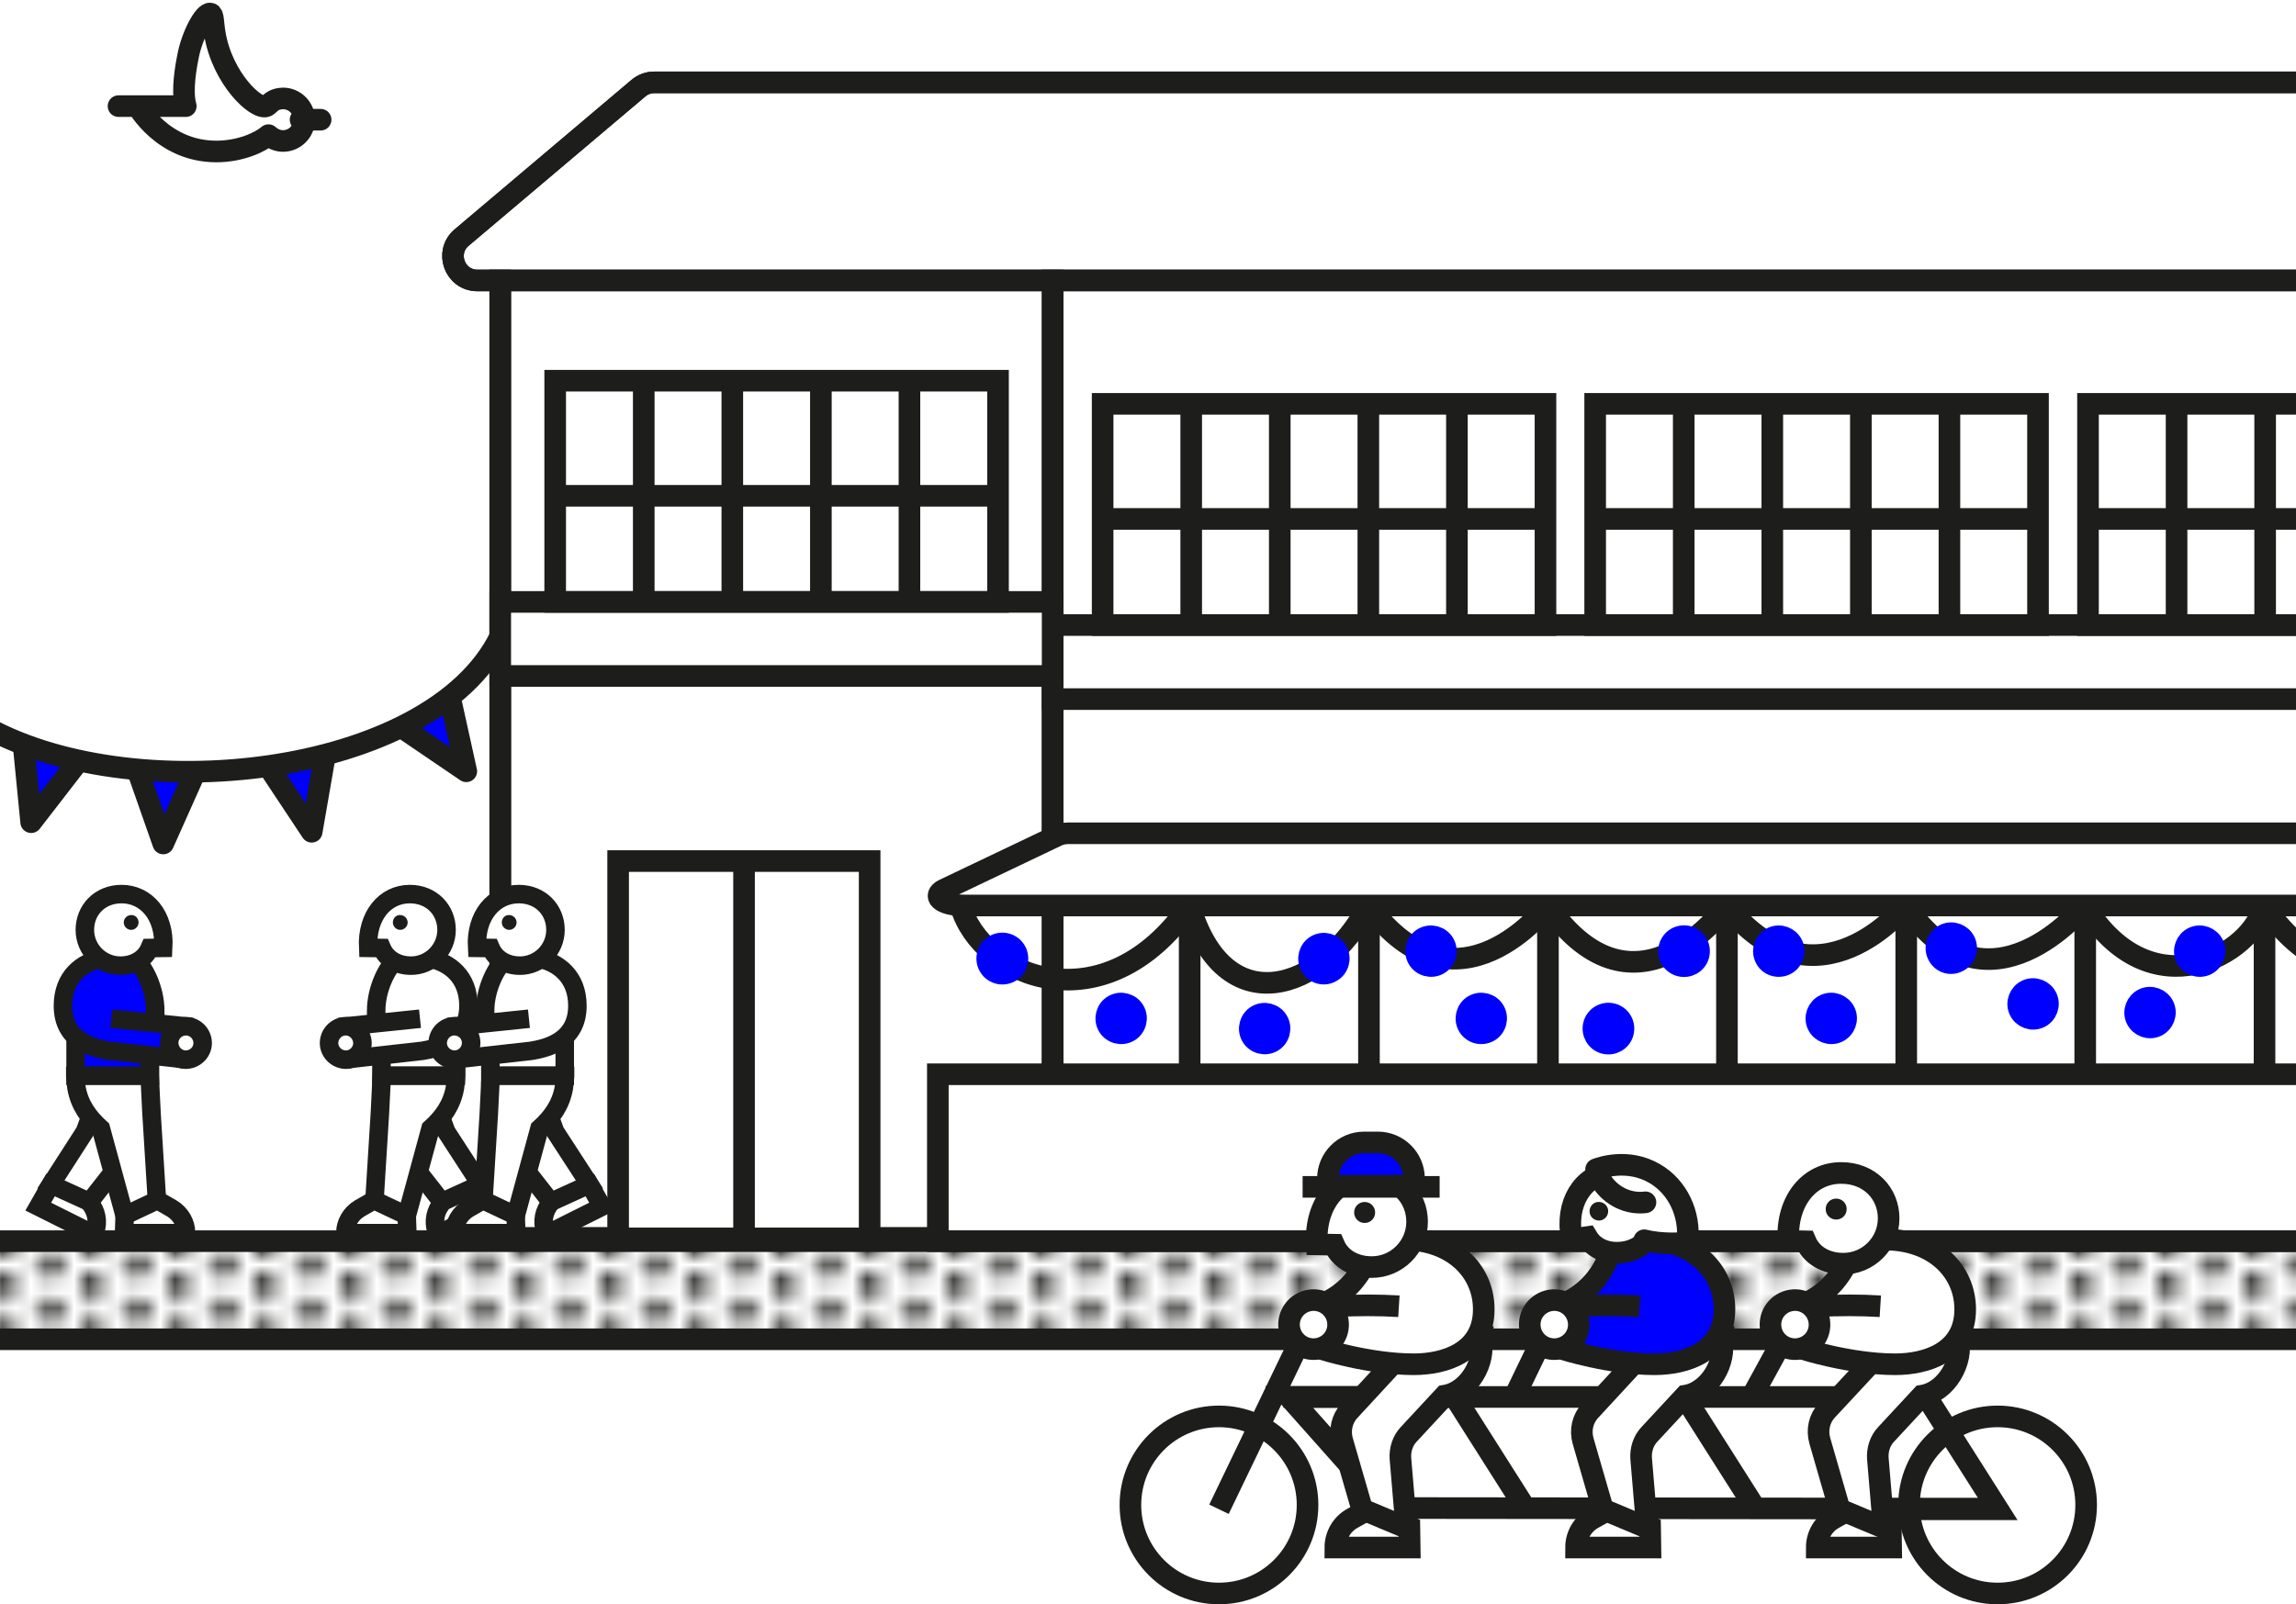<?xml version="1.0" encoding="utf-8"?>
<!-- Generator: Adobe Illustrator 26.0.0, SVG Export Plug-In . SVG Version: 6.00 Build 0)  -->
<svg version="1.1" id="Calque_1" xmlns="http://www.w3.org/2000/svg" xmlns:xlink="http://www.w3.org/1999/xlink" x="0px" y="0px"
	 viewBox="0 0 744 520" style="enable-background:new 0 0 744 520;" xml:space="preserve">
<style type="text/css">
	.st0{fill:none;}
	.st1{clip-path:url(#SVGID_00000165201361100432851150000011082059770231406490_);fill:#1D1D1B;}
	.st2{clip-path:url(#SVGID_00000168836772531075484640000008231909197363458229_);fill:#1D1D1B;}
	.st3{clip-path:url(#SVGID_00000140726297512566808770000012364512666162198155_);fill:#1D1D1B;}
	.st4{clip-path:url(#SVGID_00000144331219274034539790000007047316892671616149_);fill:#1D1D1B;}
	.st5{clip-path:url(#SVGID_00000003794290066753242690000012865328332147783827_);fill:#1D1D1B;}
	.st6{clip-path:url(#SVGID_00000119111545567058120240000004626321837342580923_);fill:#1D1D1B;}
	.st7{clip-path:url(#SVGID_00000028284762096795688690000011175909637771421825_);fill:#1D1D1B;}
	.st8{clip-path:url(#SVGID_00000013195369322347338310000004630181571798930857_);fill:#E73A1E;}
	.st9{clip-path:url(#SVGID_00000099636664762961730590000010172494967959753113_);fill:#E73A1E;}
	.st10{clip-path:url(#SVGID_00000118363353112798602400000004404554764664986763_);fill:#E73A1E;}
	.st11{clip-path:url(#SVGID_00000093885926475492391710000002734088877009064881_);fill:#E73A1E;}
	.st12{clip-path:url(#SVGID_00000106835556123487561400000005942842805368748460_);fill:#E73A1E;}
	.st13{clip-path:url(#SVGID_00000019676804738412040400000006226496355890114448_);fill:#E73A1E;}
	.st14{clip-path:url(#SVGID_00000016777282548020483290000001740567288580804237_);fill:#E73A1E;}
	.st15{clip-path:url(#SVGID_00000044885531184346996760000007952906910996604547_);fill:#1D1D1B;}
	.st16{clip-path:url(#SVGID_00000107578604982709100020000016999642984115542440_);fill:#1D1D1B;}
	.st17{clip-path:url(#SVGID_00000008125038175253499670000008688049341622270133_);fill:#1D1D1B;}
	.st18{clip-path:url(#SVGID_00000065067240998771705190000009257707820315350443_);fill:#1D1D1B;}
	.st19{clip-path:url(#SVGID_00000077290514927541029610000002625095631774869640_);fill:#1D1D1B;}
	.st20{clip-path:url(#SVGID_00000168800368903212450960000010034671446568571530_);fill:#1D1D1B;}
	.st21{clip-path:url(#SVGID_00000072990015704529963450000014024737919348505509_);fill:#1D1D1B;}
	.st22{clip-path:url(#SVGID_00000130618678255001330900000000384517499538299271_);fill:#1D1D1B;}
	.st23{clip-path:url(#SVGID_00000012446145286028428470000008683572623720622247_);fill:#1D1D1B;}
	.st24{clip-path:url(#SVGID_00000074402931853239781100000003564295609777663123_);fill:#1D1D1B;}
	.st25{clip-path:url(#SVGID_00000119091602967569695220000008845636186248882872_);fill:#1D1D1B;}
	.st26{clip-path:url(#SVGID_00000116914853314738703130000013058763795806237106_);fill:#1D1D1B;}
	.st27{clip-path:url(#SVGID_00000036946663082888752390000000960610247883650214_);fill:#1D1D1B;}
	.st28{clip-path:url(#SVGID_00000046302966393472700640000014821556173307186326_);fill:#1D1D1B;}
	.st29{clip-path:url(#SVGID_00000070820256760626460160000002532012190188849039_);}
	.st30{fill:#FFFFFF;}
	.st31{fill:none;stroke:#1D1D1B;stroke-width:7;stroke-miterlimit:10;}
	.st32{fill:none;stroke:#1D1D1B;stroke-width:7;stroke-linejoin:round;stroke-miterlimit:10;}
	.st33{fill:none;stroke:#1D1D1B;stroke-width:7;stroke-linecap:round;stroke-miterlimit:10;}
	.st34{fill:url(#SVGID_00000011023323470143528750000004879349636150715546_);}
	.st35{fill:none;stroke:#1D1D1B;stroke-width:7;stroke-linecap:round;stroke-linejoin:round;stroke-miterlimit:10;}
	.st36{fill:#1D1D1B;}
	.st37{fill:url(#SVGID_00000083773257561099176530000016854328406677779887_);}
	.st38{fill:none;stroke:#1D1D1B;stroke-width:7;stroke-miterlimit:10;}
	.st39{fill:url(#SVGID_00000082365938351722671090000014039173149917730470_);}
	.st40{fill:none;stroke:#1D1D1B;stroke-width:7;stroke-linejoin:round;stroke-miterlimit:10;}
	.st41{fill:none;stroke:#1D1D1B;stroke-width:1.68;stroke-linejoin:round;stroke-miterlimit:10;}
	.st42{fill:none;stroke:#1D1D1B;stroke-width:1.68;stroke-miterlimit:10;}
	.st43{fill:#0000FF;stroke:#1D1D1B;stroke-width:7;stroke-linecap:round;stroke-linejoin:round;stroke-miterlimit:10;}
	.st44{fill:none;stroke:#1D1D1B;stroke-width:7;stroke-linejoin:bevel;stroke-miterlimit:10;}
	.st45{fill:url(#SVGID_00000102526675130702143320000007154432285588192167_);}
	.st46{fill:#0000FF;stroke:#0000FF;stroke-width:7;stroke-linejoin:bevel;stroke-miterlimit:10;}
	.st47{fill:#FFFFFF;stroke:#1D1D1B;stroke-width:6;stroke-miterlimit:10;}
	.st48{fill:#0000FF;stroke:#1D1D1B;stroke-width:6;stroke-miterlimit:10;}
	.st49{fill:#FFFFFF;stroke:#1D1D1B;stroke-width:7;stroke-miterlimit:10;}
	.st50{fill:#0000FF;stroke:#1D1D1B;stroke-width:7;stroke-miterlimit:10;}
</style>
<pattern  y="520" width="5.7" height="5.7" patternUnits="userSpaceOnUse" id="SVGID_0000006722036018375626682" viewBox="0.9 -6.6 5.7 5.7" style="overflow:visible;">
	<g>
		<rect x="0.9" y="-6.6" class="st0" width="5.7" height="5.7"/>
		<g>
			<rect x="0.9" y="-6.6" class="st0" width="5.7" height="5.7"/>
			<g>
				<g>
					<defs>
						<rect id="SVGID_1_" x="0.9" y="-6.6" width="5.7" height="5.7"/>
					</defs>
					<clipPath id="SVGID_00000055701541200260452580000017322736616019567244_">
						<use xlink:href="#SVGID_1_"  style="overflow:visible;"/>
					</clipPath>
					<path style="clip-path:url(#SVGID_00000055701541200260452580000017322736616019567244_);fill:#1D1D1B;" d="M7.4-5.1
						C7.4-5.6,7-6,6.5-6S5.7-5.6,5.7-5.1S6-4.3,6.5-4.3S7.4-4.7,7.4-5.1"/>
				</g>
				<g>
					<defs>
						<rect id="SVGID_00000129915326202275279050000011000820415485401267_" x="0.9" y="-6.6" width="5.7" height="5.7"/>
					</defs>
					<clipPath id="SVGID_00000046337745260581329620000017249346702927456914_">
						<use xlink:href="#SVGID_00000129915326202275279050000011000820415485401267_"  style="overflow:visible;"/>
					</clipPath>
					<path style="clip-path:url(#SVGID_00000046337745260581329620000017249346702927456914_);fill:#1D1D1B;" d="M4.5-6.5
						c0-0.5-0.3-0.9-0.8-0.9S2.8-7,2.8-6.5s0.4,0.9,0.8,0.9S4.5-6.1,4.5-6.5"/>
				</g>
				<g>
					<defs>
						<rect id="SVGID_00000035495590764293021620000016055493432807192761_" x="0.9" y="-6.6" width="5.7" height="5.7"/>
					</defs>
					<clipPath id="SVGID_00000135660416303706834310000015784640849776066691_">
						<use xlink:href="#SVGID_00000035495590764293021620000016055493432807192761_"  style="overflow:visible;"/>
					</clipPath>
					<path style="clip-path:url(#SVGID_00000135660416303706834310000015784640849776066691_);fill:#1D1D1B;" d="M1.7-5.1
						C1.7-5.6,1.3-6,0.8-6S0-5.6,0-5.1s0.4,0.9,0.8,0.9S1.7-4.7,1.7-5.1"/>
				</g>
				<g>
					<defs>
						<rect id="SVGID_00000111908147840698805820000017321751085638040248_" x="0.9" y="-6.6" width="5.7" height="5.7"/>
					</defs>
					<clipPath id="SVGID_00000068673077443407003410000003715670451991944322_">
						<use xlink:href="#SVGID_00000111908147840698805820000017321751085638040248_"  style="overflow:visible;"/>
					</clipPath>
					<path style="clip-path:url(#SVGID_00000068673077443407003410000003715670451991944322_);fill:#1D1D1B;" d="M7.4-2.3
						c0-0.5-0.4-0.9-0.9-0.9C6-3.1,5.7-2.8,5.7-2.3S6-1.4,6.5-1.4S7.4-1.8,7.4-2.3"/>
				</g>
				<g>
					<defs>
						<rect id="SVGID_00000003784154969329605090000002152798736169418118_" x="0.9" y="-6.6" width="5.7" height="5.7"/>
					</defs>
					<clipPath id="SVGID_00000179638953262475169660000006894278753918745491_">
						<use xlink:href="#SVGID_00000003784154969329605090000002152798736169418118_"  style="overflow:visible;"/>
					</clipPath>
					<path style="clip-path:url(#SVGID_00000179638953262475169660000006894278753918745491_);fill:#1D1D1B;" d="M4.5-3.7
						c0-0.5-0.4-0.9-0.9-0.9S2.8-4.2,2.8-3.7s0.4,0.9,0.8,0.9S4.5-3.2,4.5-3.7"/>
				</g>
				<g>
					<defs>
						<rect id="SVGID_00000013904414549975563420000003796999086207356840_" x="0.9" y="-6.6" width="5.7" height="5.7"/>
					</defs>
					<clipPath id="SVGID_00000108266959921684169060000003839849355652091280_">
						<use xlink:href="#SVGID_00000013904414549975563420000003796999086207356840_"  style="overflow:visible;"/>
					</clipPath>
					<path style="clip-path:url(#SVGID_00000108266959921684169060000003839849355652091280_);fill:#1D1D1B;" d="M1.7-2.3
						c0-0.5-0.4-0.9-0.9-0.9S0-2.8,0-2.3s0.4,0.9,0.8,0.9S1.7-1.8,1.7-2.3"/>
				</g>
				<g>
					<defs>
						<rect id="SVGID_00000154410717716876398440000015262391462224006017_" x="0.9" y="-6.6" width="5.7" height="5.7"/>
					</defs>
					<clipPath id="SVGID_00000005961181160861065150000010098769945464678843_">
						<use xlink:href="#SVGID_00000154410717716876398440000015262391462224006017_"  style="overflow:visible;"/>
					</clipPath>
					<path style="clip-path:url(#SVGID_00000005961181160861065150000010098769945464678843_);fill:#1D1D1B;" d="M4.5-0.9
						c0-0.5-0.4-0.9-0.9-0.9S2.8-1.3,2.8-0.9C2.8-0.4,3.2,0,3.6,0S4.5-0.4,4.5-0.9"/>
				</g>
			</g>
		</g>
	</g>
</pattern>
<pattern  y="520" width="5.7" height="5.7" patternUnits="userSpaceOnUse" id="SVGID_0000014648051554850016331" viewBox="0.9 -6.6 5.7 5.7" style="overflow:visible;">
	<g>
		<rect x="0.9" y="-6.6" class="st0" width="5.7" height="5.7"/>
		<g>
			<rect x="0.9" y="-6.6" class="st0" width="5.7" height="5.7"/>
			<g>
				<g>
					<defs>
						<rect id="SVGID_00000097501574562152411820000001088430362368277129_" x="0.9" y="-6.6" width="5.7" height="5.7"/>
					</defs>
					<clipPath id="SVGID_00000168824756323512291150000016519797254040909453_">
						<use xlink:href="#SVGID_00000097501574562152411820000001088430362368277129_"  style="overflow:visible;"/>
					</clipPath>
					<path style="clip-path:url(#SVGID_00000168824756323512291150000016519797254040909453_);fill:#E73A1E;" d="M7.4-2.3
						c0,0.5-0.4,0.9-0.9,0.9S5.7-1.8,5.7-2.3s0.4-0.9,0.8-0.9C7-3.1,7.4-2.8,7.4-2.3"/>
				</g>
				<g>
					<defs>
						<rect id="SVGID_00000065780661891812607360000011940568486766294446_" x="0.9" y="-6.6" width="5.7" height="5.7"/>
					</defs>
					<clipPath id="SVGID_00000053532490832335703290000016179000612163640449_">
						<use xlink:href="#SVGID_00000065780661891812607360000011940568486766294446_"  style="overflow:visible;"/>
					</clipPath>
					<path style="clip-path:url(#SVGID_00000053532490832335703290000016179000612163640449_);fill:#E73A1E;" d="M4.5-0.9
						C4.5-0.4,4.1,0,3.6,0S2.8-0.4,2.8-0.9s0.4-0.9,0.8-0.9S4.5-1.3,4.5-0.9"/>
				</g>
				<g>
					<defs>
						<rect id="SVGID_00000023239094551550723310000016146326193060750524_" x="0.9" y="-6.6" width="5.7" height="5.7"/>
					</defs>
					<clipPath id="SVGID_00000122681662365018565920000012985807370886445490_">
						<use xlink:href="#SVGID_00000023239094551550723310000016146326193060750524_"  style="overflow:visible;"/>
					</clipPath>
					<path style="clip-path:url(#SVGID_00000122681662365018565920000012985807370886445490_);fill:#E73A1E;" d="M1.7-2.3
						c0,0.5-0.4,0.9-0.9,0.9S0-1.8,0-2.3s0.4-0.9,0.8-0.9S1.7-2.8,1.7-2.3"/>
				</g>
				<g>
					<defs>
						<rect id="SVGID_00000151527605887804738870000001779129584082277793_" x="0.9" y="-6.6" width="5.7" height="5.7"/>
					</defs>
					<clipPath id="SVGID_00000028317922044634392130000016044625398344912528_">
						<use xlink:href="#SVGID_00000151527605887804738870000001779129584082277793_"  style="overflow:visible;"/>
					</clipPath>
					<path style="clip-path:url(#SVGID_00000028317922044634392130000016044625398344912528_);fill:#E73A1E;" d="M7.4-5.1
						c0,0.5-0.4,0.9-0.9,0.9C6-4.3,5.7-4.7,5.7-5.1C5.7-5.5,6-6,6.5-6S7.4-5.6,7.4-5.1"/>
				</g>
				<g>
					<defs>
						<rect id="SVGID_00000072991702063138890110000017927670409115626135_" x="0.9" y="-6.6" width="5.7" height="5.7"/>
					</defs>
					<clipPath id="SVGID_00000158739552479196176900000015318324574827423382_">
						<use xlink:href="#SVGID_00000072991702063138890110000017927670409115626135_"  style="overflow:visible;"/>
					</clipPath>
					<path style="clip-path:url(#SVGID_00000158739552479196176900000015318324574827423382_);fill:#E73A1E;" d="M4.5-3.7
						c0,0.5-0.4,0.9-0.9,0.9S2.8-3.2,2.8-3.7s0.4-0.9,0.8-0.9S4.5-4.2,4.5-3.7"/>
				</g>
				<g>
					<defs>
						<rect id="SVGID_00000144337475240947697900000004634794265580038586_" x="0.9" y="-6.6" width="5.7" height="5.7"/>
					</defs>
					<clipPath id="SVGID_00000147186549074040930410000007504944551198873530_">
						<use xlink:href="#SVGID_00000144337475240947697900000004634794265580038586_"  style="overflow:visible;"/>
					</clipPath>
					<path style="clip-path:url(#SVGID_00000147186549074040930410000007504944551198873530_);fill:#E73A1E;" d="M1.7-5.1
						c0,0.5-0.4,0.9-0.9,0.9S0-4.7,0-5.1C0-5.5,0.4-6,0.8-6S1.7-5.6,1.7-5.1"/>
				</g>
				<g>
					<defs>
						<rect id="SVGID_00000119115435337566725660000016066979153255519929_" x="0.9" y="-6.6" width="5.7" height="5.7"/>
					</defs>
					<clipPath id="SVGID_00000144307785754746864520000013608690925785220521_">
						<use xlink:href="#SVGID_00000119115435337566725660000016066979153255519929_"  style="overflow:visible;"/>
					</clipPath>
					<path style="clip-path:url(#SVGID_00000144307785754746864520000013608690925785220521_);fill:#E73A1E;" d="M4.5-6.5
						c0,0.5-0.4,0.9-0.9,0.9S2.8-6.1,2.8-6.5c0-0.5,0.4-0.9,0.9-0.9S4.5-7,4.5-6.5"/>
				</g>
			</g>
		</g>
	</g>
</pattern>
<pattern  y="520" width="5.7" height="5.7" patternUnits="userSpaceOnUse" id="SVGID_0000017099350603050248492" viewBox="0.9 -6.6 5.7 5.7" style="overflow:visible;">
	<g>
		<rect x="0.9" y="-6.6" class="st0" width="5.7" height="5.7"/>
		<g>
			<rect x="0.9" y="-6.6" class="st0" width="5.7" height="5.7"/>
			<g>
				<g>
					<defs>
						<rect id="SVGID_00000119107472564896359340000006835770422104457858_" x="0.9" y="-6.6" width="5.7" height="5.7"/>
					</defs>
					<clipPath id="SVGID_00000148629608745377129130000006984148577743649934_">
						<use xlink:href="#SVGID_00000119107472564896359340000006835770422104457858_"  style="overflow:visible;"/>
					</clipPath>
					<path style="clip-path:url(#SVGID_00000148629608745377129130000006984148577743649934_);fill:#1D1D1B;" d="M7.4-5.1
						C7.4-5.6,7-6,6.5-6S5.7-5.6,5.7-5.1S6-4.3,6.5-4.3S7.4-4.7,7.4-5.1"/>
				</g>
				<g>
					<defs>
						<rect id="SVGID_00000175299030895294479850000014175118442256761729_" x="0.9" y="-6.6" width="5.7" height="5.7"/>
					</defs>
					<clipPath id="SVGID_00000006670694931262481110000005067111397091504063_">
						<use xlink:href="#SVGID_00000175299030895294479850000014175118442256761729_"  style="overflow:visible;"/>
					</clipPath>
					<path style="clip-path:url(#SVGID_00000006670694931262481110000005067111397091504063_);fill:#1D1D1B;" d="M4.5-6.5
						c0-0.5-0.3-0.9-0.8-0.9S2.8-7,2.8-6.5s0.4,0.9,0.8,0.9S4.5-6.1,4.5-6.5"/>
				</g>
				<g>
					<defs>
						<rect id="SVGID_00000086663949892716046470000007239114728442776203_" x="0.9" y="-6.6" width="5.7" height="5.7"/>
					</defs>
					<clipPath id="SVGID_00000178914279293087074770000014876434404839572386_">
						<use xlink:href="#SVGID_00000086663949892716046470000007239114728442776203_"  style="overflow:visible;"/>
					</clipPath>
					<path style="clip-path:url(#SVGID_00000178914279293087074770000014876434404839572386_);fill:#1D1D1B;" d="M1.7-5.1
						C1.7-5.6,1.3-6,0.8-6S0-5.6,0-5.1s0.4,0.9,0.8,0.9S1.7-4.7,1.7-5.1"/>
				</g>
				<g>
					<defs>
						<rect id="SVGID_00000045601513792173876960000001497038307174498949_" x="0.9" y="-6.6" width="5.7" height="5.7"/>
					</defs>
					<clipPath id="SVGID_00000100347453061644880080000007146859541153239174_">
						<use xlink:href="#SVGID_00000045601513792173876960000001497038307174498949_"  style="overflow:visible;"/>
					</clipPath>
					<path style="clip-path:url(#SVGID_00000100347453061644880080000007146859541153239174_);fill:#1D1D1B;" d="M7.4-2.3
						c0-0.5-0.4-0.9-0.9-0.9C6-3.1,5.7-2.8,5.7-2.3S6-1.4,6.5-1.4S7.4-1.8,7.4-2.3"/>
				</g>
				<g>
					<defs>
						<rect id="SVGID_00000009587081200168708440000016047334177739672739_" x="0.9" y="-6.6" width="5.7" height="5.7"/>
					</defs>
					<clipPath id="SVGID_00000050627208729772884960000018090671299918283700_">
						<use xlink:href="#SVGID_00000009587081200168708440000016047334177739672739_"  style="overflow:visible;"/>
					</clipPath>
					<path style="clip-path:url(#SVGID_00000050627208729772884960000018090671299918283700_);fill:#1D1D1B;" d="M4.5-3.7
						c0-0.5-0.4-0.9-0.9-0.9S2.8-4.2,2.8-3.7s0.4,0.9,0.8,0.9S4.5-3.2,4.5-3.7"/>
				</g>
				<g>
					<defs>
						<rect id="SVGID_00000039095999950304160560000011169710692228507052_" x="0.9" y="-6.6" width="5.7" height="5.7"/>
					</defs>
					<clipPath id="SVGID_00000074435649535773910420000009485295247024996501_">
						<use xlink:href="#SVGID_00000039095999950304160560000011169710692228507052_"  style="overflow:visible;"/>
					</clipPath>
					<path style="clip-path:url(#SVGID_00000074435649535773910420000009485295247024996501_);fill:#1D1D1B;" d="M1.7-2.3
						c0-0.5-0.4-0.9-0.9-0.9S0-2.8,0-2.3s0.4,0.9,0.8,0.9S1.7-1.8,1.7-2.3"/>
				</g>
				<g>
					<defs>
						<rect id="SVGID_00000146461602785946146900000017623403104008102043_" x="0.9" y="-6.6" width="5.7" height="5.7"/>
					</defs>
					<clipPath id="SVGID_00000057842758422964113410000016281558863261020545_">
						<use xlink:href="#SVGID_00000146461602785946146900000017623403104008102043_"  style="overflow:visible;"/>
					</clipPath>
					<path style="clip-path:url(#SVGID_00000057842758422964113410000016281558863261020545_);fill:#1D1D1B;" d="M4.5-0.9
						c0-0.5-0.4-0.9-0.9-0.9S2.8-1.3,2.8-0.9C2.8-0.4,3.2,0,3.6,0S4.5-0.4,4.5-0.9"/>
				</g>
			</g>
		</g>
	</g>
</pattern>
<pattern  y="520" width="5.7" height="5.7" patternUnits="userSpaceOnUse" id="SVGID_0000017315426809447897416" viewBox="0.9 -6.6 5.7 5.7" style="overflow:visible;">
	<g>
		<rect x="0.9" y="-6.6" class="st0" width="5.7" height="5.7"/>
		<g>
			<rect x="0.9" y="-6.6" class="st0" width="5.7" height="5.7"/>
			<g>
				<g>
					<defs>
						<rect id="SVGID_00000059290017995775327850000002493560826814669474_" x="0.9" y="-6.6" width="5.7" height="5.7"/>
					</defs>
					<clipPath id="SVGID_00000065036874352360913870000002124293512753545388_">
						<use xlink:href="#SVGID_00000059290017995775327850000002493560826814669474_"  style="overflow:visible;"/>
					</clipPath>
					<path style="clip-path:url(#SVGID_00000065036874352360913870000002124293512753545388_);fill:#1D1D1B;" d="M7.4-5.1
						C7.4-5.6,7-6,6.5-6S5.7-5.6,5.7-5.1S6-4.3,6.5-4.3S7.4-4.7,7.4-5.1"/>
				</g>
				<g>
					<defs>
						<rect id="SVGID_00000124142450227089916980000012498180993513453964_" x="0.9" y="-6.6" width="5.7" height="5.7"/>
					</defs>
					<clipPath id="SVGID_00000100380560755094739720000006419797421082063511_">
						<use xlink:href="#SVGID_00000124142450227089916980000012498180993513453964_"  style="overflow:visible;"/>
					</clipPath>
					<path style="clip-path:url(#SVGID_00000100380560755094739720000006419797421082063511_);fill:#1D1D1B;" d="M4.5-6.5
						c0-0.5-0.3-0.9-0.8-0.9S2.8-7,2.8-6.5s0.4,0.9,0.8,0.9S4.5-6.1,4.5-6.5"/>
				</g>
				<g>
					<defs>
						<rect id="SVGID_00000170264668103377293090000002928421361562568628_" x="0.9" y="-6.6" width="5.7" height="5.7"/>
					</defs>
					<clipPath id="SVGID_00000092444898954893084800000009275861895793764779_">
						<use xlink:href="#SVGID_00000170264668103377293090000002928421361562568628_"  style="overflow:visible;"/>
					</clipPath>
					<path style="clip-path:url(#SVGID_00000092444898954893084800000009275861895793764779_);fill:#1D1D1B;" d="M1.7-5.1
						C1.7-5.6,1.3-6,0.8-6S0-5.6,0-5.1s0.4,0.9,0.8,0.9S1.7-4.7,1.7-5.1"/>
				</g>
				<g>
					<defs>
						<rect id="SVGID_00000168081770751963287220000010850928414920943744_" x="0.9" y="-6.6" width="5.7" height="5.7"/>
					</defs>
					<clipPath id="SVGID_00000136377553726075797800000017520216768586834312_">
						<use xlink:href="#SVGID_00000168081770751963287220000010850928414920943744_"  style="overflow:visible;"/>
					</clipPath>
					<path style="clip-path:url(#SVGID_00000136377553726075797800000017520216768586834312_);fill:#1D1D1B;" d="M7.4-2.3
						c0-0.5-0.4-0.9-0.9-0.9C6-3.1,5.7-2.8,5.7-2.3S6-1.4,6.5-1.4S7.4-1.8,7.4-2.3"/>
				</g>
				<g>
					<defs>
						<rect id="SVGID_00000002368548706237116970000010649157329461496986_" x="0.9" y="-6.6" width="5.7" height="5.7"/>
					</defs>
					<clipPath id="SVGID_00000165224310875457552330000012746509403211740557_">
						<use xlink:href="#SVGID_00000002368548706237116970000010649157329461496986_"  style="overflow:visible;"/>
					</clipPath>
					<path style="clip-path:url(#SVGID_00000165224310875457552330000012746509403211740557_);fill:#1D1D1B;" d="M4.5-3.7
						c0-0.5-0.4-0.9-0.9-0.9S2.8-4.2,2.8-3.7s0.4,0.9,0.8,0.9S4.5-3.2,4.5-3.7"/>
				</g>
				<g>
					<defs>
						<rect id="SVGID_00000170957002258899475540000011151868668310348725_" x="0.9" y="-6.6" width="5.7" height="5.7"/>
					</defs>
					<clipPath id="SVGID_00000148661587275106375540000011599537717103440048_">
						<use xlink:href="#SVGID_00000170957002258899475540000011151868668310348725_"  style="overflow:visible;"/>
					</clipPath>
					<path style="clip-path:url(#SVGID_00000148661587275106375540000011599537717103440048_);fill:#1D1D1B;" d="M1.7-2.3
						c0-0.5-0.4-0.9-0.9-0.9S0-2.8,0-2.3s0.4,0.9,0.8,0.9S1.7-1.8,1.7-2.3"/>
				</g>
				<g>
					<defs>
						<rect id="SVGID_00000150097506851584847620000018243439995630796462_" x="0.9" y="-6.6" width="5.7" height="5.7"/>
					</defs>
					<clipPath id="SVGID_00000104686547034031491610000010378400121399058615_">
						<use xlink:href="#SVGID_00000150097506851584847620000018243439995630796462_"  style="overflow:visible;"/>
					</clipPath>
					<path style="clip-path:url(#SVGID_00000104686547034031491610000010378400121399058615_);fill:#1D1D1B;" d="M4.5-0.9
						c0-0.5-0.4-0.9-0.9-0.9S2.8-1.3,2.8-0.9C2.8-0.4,3.2,0,3.6,0S4.5-0.4,4.5-0.9"/>
				</g>
			</g>
		</g>
	</g>
</pattern>
<g id="Calque_1_00000132779189240737036530000009347798026013790098_">
</g>
<g id="Calque_3">
	<g>
		<g>
			<defs>
				<rect id="SVGID_00000068643371959040792250000006919354590228796294_" y="0" width="744" height="520"/>
			</defs>
			<clipPath id="SVGID_00000116220331283614881050000015363427293228640654_">
				<use xlink:href="#SVGID_00000068643371959040792250000006919354590228796294_"  style="overflow:visible;"/>
			</clipPath>
			<g style="clip-path:url(#SVGID_00000116220331283614881050000015363427293228640654_);">
				<path class="st30" d="M154.7,105.1c-7.4,0-10.7-9.2-5.1-13.9l57.3-48.4c1.4-1.2,3.2-1.9,5.1-1.9h753.4c1.9,0,3.7,0.7,5.1,1.9
					l57.2,48.4c5.6,4.8,2.3,13.9-5.1,13.9h-7.4v310.4h-179H341.1h-179V105.1H154.7z"/>
				<path class="st31" d="M154.7,90.9c-7.4,0-10.7-9.2-5.1-13.9l57.3-48.4c1.4-1.2,3.2-1.9,5.1-1.9h753.4c1.9,0,3.7,0.7,5.1,1.9
					l57.2,48.4c5.6,4.8,2.3,13.9-5.1,13.9h-7.4v310.4h-179H341.1h-179V90.9H154.7z"/>
				<rect x="341.1" y="90.9" class="st31" width="495.1" height="310.4"/>
				<path class="st31" d="M1022.6,90.9H154.7c-7.4,0-10.7-9.2-5.1-13.9l57.2-48.4c1.4-1.2,3.2-1.9,5.1-1.9h753.4
					c1.9,0,3.7,0.7,5.1,1.9l57.2,48.4C1033.3,81.7,1030,90.9,1022.6,90.9z"/>
				<rect x="162.1" y="90.9" class="st31" width="179" height="310.4"/>
				<rect x="341.1" y="202.6" class="st30" width="495.1" height="24"/>
				<rect x="341.1" y="202.6" class="st31" width="495.1" height="24"/>
				<rect x="162.1" y="195.1" class="st30" width="179" height="24"/>
				<rect x="162.1" y="195.1" class="st31" width="179" height="24"/>
				<rect x="836.2" y="195.1" class="st30" width="179" height="24"/>
				<rect x="836.2" y="195.1" class="st31" width="179" height="24"/>
				<rect x="836.2" y="90.9" class="st31" width="179" height="310.4"/>
				<rect x="179.9" y="123.4" class="st31" width="143.5" height="71.7"/>
				<line class="st31" x1="179.9" y1="160.7" x2="323.4" y2="160.7"/>
				<line class="st31" x1="266" y1="123.4" x2="266" y2="195.1"/>
				<line class="st31" x1="208.6" y1="123.4" x2="208.6" y2="195.1"/>
				<line class="st31" x1="237.3" y1="123.4" x2="237.3" y2="195.1"/>
				<line class="st31" x1="294.7" y1="123.4" x2="294.7" y2="195.1"/>
				<rect x="854" y="123.4" class="st31" width="143.5" height="71.7"/>
				<line class="st31" x1="854" y1="160.7" x2="997.4" y2="160.7"/>
				<line class="st31" x1="940" y1="123.4" x2="940" y2="195.1"/>
				<line class="st31" x1="882.7" y1="123.4" x2="882.7" y2="195.1"/>
				<line class="st31" x1="911.4" y1="123.4" x2="911.4" y2="195.1"/>
				<line class="st31" x1="968.7" y1="123.4" x2="968.7" y2="195.1"/>
				<rect x="676.6" y="130.9" class="st31" width="143.5" height="71.7"/>
				<line class="st31" x1="676.6" y1="168.2" x2="820" y2="168.2"/>
				<line class="st31" x1="762.7" y1="130.9" x2="762.7" y2="202.6"/>
				<line class="st31" x1="705.3" y1="130.9" x2="705.3" y2="202.6"/>
				<line class="st31" x1="734" y1="130.9" x2="734" y2="202.6"/>
				<line class="st31" x1="791.3" y1="130.9" x2="791.3" y2="202.6"/>
				<rect x="516.9" y="130.9" class="st31" width="143.5" height="71.7"/>
				<line class="st31" x1="516.9" y1="168.2" x2="660.4" y2="168.2"/>
				<line class="st31" x1="603" y1="130.9" x2="603" y2="202.6"/>
				<line class="st31" x1="545.6" y1="130.9" x2="545.6" y2="202.6"/>
				<line class="st31" x1="574.3" y1="130.9" x2="574.3" y2="202.6"/>
				<line class="st31" x1="631.7" y1="130.9" x2="631.7" y2="202.6"/>
				<rect x="357.3" y="130.9" class="st31" width="143.5" height="71.7"/>
				<line class="st31" x1="357.3" y1="168.2" x2="500.7" y2="168.2"/>
				<line class="st31" x1="443.4" y1="130.9" x2="443.4" y2="202.6"/>
				<line class="st31" x1="386" y1="130.9" x2="386" y2="202.6"/>
				<line class="st31" x1="414.7" y1="130.9" x2="414.7" y2="202.6"/>
				<line class="st31" x1="472.1" y1="130.9" x2="472.1" y2="202.6"/>
				<rect x="200.3" y="279.1" class="st30" width="81.5" height="122.3"/>
				<rect x="200.3" y="279.1" class="st31" width="81.5" height="122.3"/>
				<line class="st31" x1="241.1" y1="279.1" x2="241.1" y2="401.3"/>
				<rect x="901.8" y="299.6" class="st30" width="67.8" height="101.8"/>
				<rect x="901.8" y="299.6" class="st31" width="67.8" height="101.8"/>
				<line class="st31" x1="935.7" y1="299.6" x2="935.7" y2="401.3"/>
				<path class="st30" d="M872.1,293.5H312.9c-8.6,0-10.7-3.3-7.1-5.1l36.9-17.6c0.9-0.4,2.1-0.7,3.3-0.7h485.5
					c1.2,0,2.4,0.2,3.3,0.7l36.9,17.6C875.2,290.2,873,293.5,872.1,293.5"/>
				<path class="st31" d="M872.1,293.5H312.9c-8.6,0-10.7-3.3-7.1-5.1l36.9-17.6c0.9-0.4,2.1-0.7,3.3-0.7h485.5
					c1.2,0,2.4,0.2,3.3,0.7l36.9,17.6C875.2,290.2,873,293.5,872.1,293.5z"/>
				<line class="st0" x1="385.5" y1="293.5" x2="385.5" y2="401.3"/>
				<line class="st31" x1="385.5" y1="293.5" x2="385.5" y2="401.3"/>
				<line class="st0" x1="443.6" y1="293.5" x2="443.6" y2="401.3"/>
				<line class="st31" x1="443.6" y1="293.5" x2="443.6" y2="401.3"/>
				<line class="st0" x1="501.6" y1="293.5" x2="501.6" y2="401.3"/>
				<line class="st31" x1="501.6" y1="293.5" x2="501.6" y2="401.3"/>
				<line class="st0" x1="559.6" y1="293.5" x2="559.6" y2="401.3"/>
				<line class="st31" x1="559.6" y1="293.5" x2="559.6" y2="401.3"/>
				<line class="st0" x1="617.7" y1="293.5" x2="617.7" y2="401.3"/>
				<line class="st31" x1="617.7" y1="293.5" x2="617.7" y2="401.3"/>
				<line class="st0" x1="675.7" y1="293.5" x2="675.7" y2="401.3"/>
				<line class="st31" x1="675.7" y1="293.5" x2="675.7" y2="401.3"/>
				<line class="st0" x1="733.8" y1="293.5" x2="733.8" y2="401.3"/>
				<line class="st31" x1="733.8" y1="293.5" x2="733.8" y2="401.3"/>
				<line class="st0" x1="791.8" y1="293.5" x2="791.8" y2="401.3"/>
				<line class="st31" x1="791.8" y1="293.5" x2="791.8" y2="401.3"/>
				<path class="st30" d="M-273.7-216.8c-1-0.6-1-1.2,0-1.8c2.6-1.5,3.5-4.9,2-7.5s-4.9-3.5-7.5-2c-1,0.6-1.3,0.3-1.3-0.8
					c0-3-2.5-5.5-5.5-5.4c-3,0-5.5,2.5-5.4,5.5c0,1.1-0.3,1.3-1.3,0.8c-2.6-1.5-6-0.6-7.5,2s-0.6,6,2,7.5c1,0.6,1,1.2,0,1.8
					c-2.6,1.5-3.5,4.9-2,7.5s4.9,3.5,7.5,2c1.1-0.6,1.3-0.5,1.3,0.8c0,3,2.5,5.5,5.5,5.4c3,0,5.5-2.5,5.4-5.5c0-1.3,0.2-1.4,1.3-0.8
					c2.6,1.5,6,0.6,7.5-2C-270.2-212-271.1-215.3-273.7-216.8"/>
				<path class="st32" d="M-273.7-216.8c-1-0.6-1-1.2,0-1.8c2.6-1.5,3.5-4.9,2-7.5s-4.9-3.5-7.5-2c-1,0.6-1.3,0.3-1.3-0.8
					c0-3-2.5-5.5-5.5-5.4c-3,0-5.5,2.5-5.4,5.5c0,1.1-0.3,1.3-1.3,0.8c-2.6-1.5-6-0.6-7.5,2s-0.6,6,2,7.5c1,0.6,1,1.2,0,1.8
					c-2.6,1.5-3.5,4.9-2,7.5s4.9,3.5,7.5,2c1.1-0.6,1.3-0.5,1.3,0.8c0,3,2.5,5.5,5.5,5.4c3,0,5.5-2.5,5.4-5.5c0-1.3,0.2-1.4,1.3-0.8
					c2.6,1.5,6,0.6,7.5-2C-270.2-212-271.1-215.3-273.7-216.8z"/>
				<path class="st30" d="M-290.8-217.7c0,2.7,2.2,4.8,4.9,4.8c2.7,0,4.8-2.2,4.8-4.9s-2.2-4.8-4.9-4.8
					C-288.7-222.5-290.8-220.4-290.8-217.7"/>
				<path class="st31" d="M-290.8-217.7c0,2.7,2.2,4.8,4.9,4.8c2.7,0,4.8-2.2,4.8-4.9s-2.2-4.8-4.9-4.8
					C-288.7-222.5-290.8-220.4-290.8-217.7z"/>
				<line class="st31" x1="-286" y1="-201.1" x2="-286" y2="-149.7"/>
				<path class="st33" d="M-286-181.7v-2c0-4.5-3.3-9-9.4-12.9"/>
				<path class="st33" d="M-286-172.9v-1.8c0-4.1,3.3-8.2,9.4-11.7"/>
				<path class="st33" d="M-172.2-155.9v-2c0-4.5-3.3-9-9.4-12.9"/>
				<path class="st33" d="M-172.2-151.6v-1.8c0-4.1,3.3-8.2,9.4-11.7"/>
				<rect x="-489.5" y="-152.6" class="st30" width="77.7" height="123.3"/>
				<rect x="-489.5" y="-152.6" class="st31" width="77.7" height="123.3"/>
				<rect x="-505" y="-173.2" class="st30" width="497.1" height="20.6"/>
				<rect x="-505" y="-173.2" class="st31" width="497.1" height="20.6"/>
				<rect x="-505" y="-29.3" class="st30" width="497.1" height="20.6"/>
				<rect x="-505" y="-29.3" class="st31" width="497.1" height="20.6"/>
				<rect x="-505" y="114.6" class="st30" width="497.1" height="20.6"/>
				<rect x="-505" y="114.6" class="st31" width="497.1" height="20.6"/>
				<rect x="-489.5" y="-152.6" class="st30" width="77.7" height="44.3"/>
				<rect x="-489.5" y="-152.6" class="st31" width="77.7" height="44.3"/>
				<rect x="-411.8" y="-152.6" class="st30" width="77.7" height="123.3"/>
				<rect x="-411.8" y="-152.6" class="st31" width="77.7" height="123.3"/>
				<rect x="-334.1" y="-152.6" class="st30" width="77.7" height="123.3"/>
				<rect x="-334.1" y="-152.6" class="st31" width="77.7" height="123.3"/>
				<rect x="-256.4" y="-152.6" class="st30" width="77.7" height="123.3"/>
				<rect x="-256.4" y="-152.6" class="st31" width="77.7" height="123.3"/>
				<rect x="-178.7" y="-152.6" class="st30" width="77.7" height="123.3"/>
				<rect x="-178.7" y="-152.6" class="st31" width="77.7" height="123.3"/>
				<rect x="-101.1" y="-152.6" class="st30" width="77.7" height="123.3"/>
				<rect x="-101.1" y="-152.6" class="st31" width="77.7" height="123.3"/>
				<rect x="-101.1" y="-73.6" class="st30" width="77.7" height="44.3"/>
				<rect x="-101.1" y="-73.6" class="st31" width="77.7" height="44.3"/>
				<rect x="-256.4" y="-152.6" class="st30" width="77.7" height="79"/>
				<rect x="-256.4" y="-152.6" class="st31" width="77.7" height="79"/>
				<rect x="-489.5" y="-8.7" class="st30" width="77.7" height="123.4"/>
				<rect x="-489.5" y="-8.7" class="st31" width="77.7" height="123.4"/>
				<rect x="-411.8" y="-8.7" class="st30" width="77.7" height="123.3"/>
				<rect x="-411.8" y="-8.7" class="st31" width="77.7" height="123.3"/>
				<rect x="-334.1" y="-8.7" class="st30" width="77.7" height="123.3"/>
				<rect x="-334.1" y="-8.7" class="st31" width="77.7" height="123.3"/>
				<rect x="-256.4" y="-8.7" class="st30" width="77.7" height="123.3"/>
				<rect x="-256.4" y="-8.7" class="st31" width="77.7" height="123.3"/>
				<rect x="-178.7" y="-8.7" class="st30" width="77.7" height="123.3"/>
				<rect x="-178.7" y="-8.7" class="st31" width="77.7" height="123.3"/>
				<rect x="-101.1" y="-8.7" class="st30" width="77.7" height="123.3"/>
				<rect x="-101.1" y="-8.7" class="st31" width="77.7" height="123.3"/>
				<rect x="-411.8" y="-8.7" class="st30" width="77.7" height="78.4"/>
				<rect x="-411.8" y="-8.7" class="st31" width="77.7" height="78.4"/>
				<rect x="-334.1" y="-8.7" class="st30" width="77.7" height="79"/>
				<rect x="-334.1" y="-8.7" class="st31" width="77.7" height="79"/>
				<rect x="-489.5" y="135.2" class="st30" width="77.7" height="123.3"/>
				<rect x="-489.5" y="135.2" class="st31" width="77.7" height="123.3"/>
				<rect x="-489.5" y="135.2" class="st30" width="77.7" height="44.3"/>
				<rect x="-489.5" y="135.2" class="st31" width="77.7" height="44.3"/>
				<rect x="-411.8" y="135.2" class="st30" width="77.7" height="123.3"/>
				<rect x="-411.8" y="135.2" class="st31" width="77.7" height="123.3"/>
				<rect x="-334.1" y="135.2" class="st30" width="77.7" height="123.3"/>
				<rect x="-334.1" y="135.2" class="st31" width="77.7" height="123.3"/>
				<rect x="-256.4" y="135.2" class="st30" width="77.7" height="123.3"/>
				<rect x="-256.4" y="135.2" class="st31" width="77.7" height="123.3"/>
				<rect x="-178.7" y="135.2" class="st30" width="77.7" height="123.3"/>
				<rect x="-178.7" y="135.2" class="st31" width="77.7" height="123.3"/>
				<rect x="-101.1" y="135.2" class="st30" width="77.7" height="123.3"/>
				<rect x="-101.1" y="135.2" class="st31" width="77.7" height="123.3"/>
				<rect x="-256.4" y="135.2" class="st30" width="77.7" height="79"/>
				<rect x="-256.4" y="135.2" class="st31" width="77.7" height="79"/>
				<rect x="-503.5" y="258.5" class="st30" width="497.1" height="20.6"/>
				<rect x="-503.5" y="258.5" class="st31" width="497.1" height="20.6"/>
				<rect x="-488" y="279.1" class="st30" width="77.7" height="123.3"/>
				<rect x="-488" y="279.1" class="st31" width="77.7" height="123.3"/>
				<rect x="-488" y="279.1" class="st30" width="77.7" height="44.3"/>
				<rect x="-488" y="279.1" class="st31" width="77.7" height="44.3"/>
				<rect x="-410.3" y="279.1" class="st30" width="77.7" height="123.3"/>
				<rect x="-410.3" y="279.1" class="st31" width="77.7" height="123.3"/>
				<rect x="-332.7" y="279.1" class="st30" width="77.7" height="123.3"/>
				<rect x="-332.7" y="279.1" class="st31" width="77.7" height="123.3"/>
				<rect x="-255" y="279.1" class="st30" width="77.7" height="123.3"/>
				<rect x="-255" y="279.1" class="st31" width="77.7" height="123.3"/>
				<rect x="-177.3" y="279.1" class="st30" width="77.7" height="123.3"/>
				<rect x="-177.3" y="279.1" class="st31" width="77.7" height="123.3"/>
				<rect x="-99.6" y="279.1" class="st30" width="77.7" height="123.3"/>
				<rect x="-99.6" y="279.1" class="st31" width="77.7" height="123.3"/>
				<rect x="-255" y="279.1" class="st30" width="77.7" height="79"/>
				<rect x="-255" y="279.1" class="st31" width="77.7" height="79"/>
				<path class="st30" d="M-366.5-175.4c0-16.7-11.8-30.6-27.5-33.9c-3.9-0.8-7-3.9-7.8-7.8c-3.3-15.7-17.2-27.5-33.9-27.5
					c-16.7,0-30.6,11.8-33.9,27.5c-0.8,3.9-3.9,7-7.8,7.8c-15.7,3.3-27.5,17.2-27.5,33.9"/>
				
					<pattern  id="SVGID_00000152952907284635260210000006577266555608002720_" xlink:href="#SVGID_0000017099350603050248492" patternTransform="matrix(4.676 0 0 -4.66 45189.633 -73387.695)">
				</pattern>
				<path style="fill:url(#SVGID_00000152952907284635260210000006577266555608002720_);" d="M-366.5-175.4
					c0-16.7-11.8-30.6-27.5-33.9c-3.9-0.8-7-3.9-7.8-7.8c-3.3-15.7-17.2-27.5-33.9-27.5c-16.7,0-30.6,11.8-33.9,27.5
					c-0.8,3.9-3.9,7-7.8,7.8c-15.7,3.3-27.5,17.2-27.5,33.9"/>
				<path class="st31" d="M-366.5-175.4c0-16.7-11.8-30.6-27.5-33.9c-3.9-0.8-7-3.9-7.8-7.8c-3.3-15.7-17.2-27.5-33.9-27.5
					c-16.7,0-30.6,11.8-33.9,27.5c-0.8,3.9-3.9,7-7.8,7.8c-15.7,3.3-27.5,17.2-27.5,33.9"/>
				<polygon class="st30" points="-40.8,-195.7 -107,-195.7 -96,-284.1 -51.8,-284.1 				"/>
				<polygon class="st32" points="-40.8,-195.7 -107,-195.7 -96,-284.1 -51.8,-284.1 				"/>
				<line class="st31" x1="-107" y1="-195.7" x2="-107" y2="-173.6"/>
				<line class="st31" x1="-40.8" y1="-195.7" x2="-40.8" y2="-173.6"/>
				<line class="st31" x1="-73.9" y1="-195.7" x2="-73.9" y2="-173.6"/>
				<line class="st31" x1="-104.9" y1="-217.8" x2="-43.2" y2="-217.8"/>
				<line class="st31" x1="-101.9" y1="-239.9" x2="-46.2" y2="-239.9"/>
				<line class="st31" x1="-98.3" y1="-262" x2="-49.8" y2="-262"/>
				<polyline class="st31" points="-33.1,-275.2 -74,-299 -114.7,-275.2 				"/>
				<path class="st30" d="M-151.3-273.1h-1.8c-12.2,3.5-14.8,14.8-14.8,26.7c0,13.7,3.1,23.2,4.7,28.3c0.5,1.7,0.7,3.5,0.4,5.3
					l-1.1,7.7c-0.3,2.5,0.2,4.9,1.4,7.1l1.3,2.2h17.3l1.5-1.9c1.8-2.3,2.6-5.2,2.2-8.1l-1.9-13.9c-0.1-0.7-0.1-1.3,0-2l1.8-12.7l0,0
					V-262C-140.2-268.1-145.2-273.1-151.3-273.1"/>
				<path class="st31" d="M-151.3-273.1h-1.8c-12.2,3.5-14.8,14.8-14.8,26.7c0,13.7,3.1,23.2,4.7,28.3c0.5,1.7,0.7,3.5,0.4,5.3
					l-1.1,7.7c-0.3,2.5,0.2,4.9,1.4,7.1l1.3,2.2h17.3l1.5-1.9c1.8-2.3,2.6-5.2,2.2-8.1l-1.9-13.9c-0.1-0.7-0.1-1.3,0-2l1.8-12.7l0,0
					V-262C-140.2-268.1-145.2-273.1-151.3-273.1z"/>
				<path class="st30" d="M-160.6-173.7h24.8c0-3.4-1.6-7.1-5.9-8.5l-5.1-1.2l3.1-12.3H-161L-160.6-173.7z"/>
				<path class="st35" d="M-160.6-173.7h24.8c0-3.4-1.6-7.1-5.9-8.5l-5.1-1.2l3.1-12.3H-161L-160.6-173.7z"/>
				<line class="st31" x1="-167.8" y1="-289.5" x2="-123.7" y2="-289.5"/>
				<path class="st30" d="M-137.1-289.5h-18.7c0-5.2,4.2-9.4,9.4-9.4C-141.3-298.9-137.1-294.7-137.1-289.5"/>
				<path class="st31" d="M-137.1-289.5h-18.7c0-5.2,4.2-9.4,9.4-9.4C-141.3-298.9-137.1-294.7-137.1-289.5z"/>
				<path class="st30" d="M-161.1-289.5c0,2.7,0.2,5.9,0.9,9.5s1.7,6.8,2.7,9.3c1.5-0.4,5-1.1,9.1,0c4.6,1.3,7.3,4.2,8.3,5.4
					c2.1-2.4,4.6-5.7,6.8-10.1c2.7-5.5,3.9-10.5,4.4-14h-32.2V-289.5z"/>
				<path class="st31" d="M-161.1-289.5c0,2.7,0.2,5.9,0.9,9.5s1.7,6.8,2.7,9.3c1.5-0.4,5-1.1,9.1,0c4.6,1.3,7.3,4.2,8.3,5.4
					c2.1-2.4,4.6-5.7,6.8-10.1c2.7-5.5,3.9-10.5,4.4-14h-32.2V-289.5z"/>
				<path class="st30" d="M-162.7-265.4c-1.5,0.8-5.6,3.4-8,8.5c-0.4,0.9-3.6,8-0.3,14.4c3.3,6.5,12.1,10,21.2,7.6"/>
				<path class="st33" d="M-162.7-265.4c-1.5,0.8-5.6,3.4-8,8.5c-0.4,0.9-3.6,8-0.3,14.4c3.3,6.5,12.1,10,21.2,7.6"/>
				<line class="st0" x1="-141.4" y1="-289.5" x2="-146.5" y2="-270.1"/>
				<line class="st31" x1="-141.4" y1="-289.5" x2="-146.5" y2="-270.1"/>
				<path class="st36" d="M-118.4-302.8c0,1.8-1.5,3.3-3.3,3.3s-3.3-1.5-3.3-3.3s1.5-3.3,3.3-3.3
					C-119.8-306.1-118.4-304.7-118.4-302.8"/>
				<path class="st36" d="M-89.9-321.4c0,1.8-1.5,3.3-3.3,3.3s-3.3-1.5-3.3-3.3s1.5-3.3,3.3-3.3S-89.9-323.2-89.9-321.4"/>
				<path class="st36" d="M-146.4-317.4c0,1.8-1.5,3.3-3.3,3.3s-3.3-1.5-3.3-3.3s1.5-3.3,3.3-3.3S-146.4-319.2-146.4-317.4"/>
				<path class="st36" d="M-122.2-265.4c0,1.8-1.5,3.3-3.3,3.3s-3.3-1.5-3.3-3.3c0-1.8,1.5-3.3,3.3-3.3S-122.2-267.2-122.2-265.4"/>
				<path class="st36" d="M-188.6-278.1c0,1.8-1.5,3.3-3.3,3.3s-3.3-1.5-3.3-3.3c0-1.8,1.5-3.3,3.3-3.3S-188.6-279.9-188.6-278.1"/>
				<path class="st36" d="M-111.4-249.4c0,1.8-1.5,3.3-3.3,3.3s-3.3-1.5-3.3-3.3s1.5-3.3,3.3-3.3S-111.4-251.2-111.4-249.4"/>
				<path class="st36" d="M-54.6-309.8c0,1.8-1.5,3.3-3.3,3.3s-3.3-1.5-3.3-3.3s1.5-3.3,3.3-3.3C-56-313.1-54.6-311.6-54.6-309.8"/>
				<path class="st36" d="M-23.5-300.3c0,1.8-1.5,3.3-3.3,3.3s-3.3-1.5-3.3-3.3s1.5-3.3,3.3-3.3C-25-303.6-23.5-302.2-23.5-300.3"/>
				<path class="st36" d="M-101.6-298c0,1.8-1.5,3.3-3.3,3.3s-3.3-1.5-3.3-3.3s1.5-3.3,3.3-3.3S-101.6-299.9-101.6-298"/>
				
					<pattern  id="SVGID_00000002342078755746757720000016860969357538464407_" xlink:href="#SVGID_0000006722036018375626682" patternTransform="matrix(4.671 0 0 -4.66 45166.574 -73379.133)">
				</pattern>
				
					<rect x="-553.1" y="402.3" style="fill:url(#SVGID_00000002342078755746757720000016860969357538464407_);" width="1619" height="31.8"/>
				<path class="st30" d="M251-253.9h-21.9h6.2c0,0,8.1,14.7,25.5,14.7c7.7,0,14.1-2.9,16.9-5.3c1.2,1.1,2.9,1.9,4.7,1.9
					c3.8,0,6.9-3.1,6.9-6.9c0-3.8-3.1-6.9-6.9-6.9c-0.5,0-1.1,0.1-1.6,0.2c-2.2,0.5-2.9,1.9-3.7,2.3c-3.2,1.5-14.4-8.9-16.8-23.6
					c-0.6-3.5-0.4-6.2-1.4-6.4c-1.9-0.5-6,7-7.3,14C250.3-263.1,250-257.3,251-253.9"/>
				<path class="st32" d="M251-253.9h-21.9h6.2c0,0,8.1,14.7,25.5,14.7c7.7,0,14.1-2.9,16.9-5.3c1.2,1.1,2.9,1.9,4.7,1.9
					c3.8,0,6.9-3.1,6.9-6.9c0-3.8-3.1-6.9-6.9-6.9c-0.5,0-1.1,0.1-1.6,0.2c-2.2,0.5-2.9,1.9-3.7,2.3c-3.2,1.5-14.4-8.9-16.8-23.6
					c-0.6-3.5-0.4-6.2-1.4-6.4c-1.9-0.5-6,7-7.3,14C250.3-263.1,250-257.3,251-253.9z"/>
				<line class="st0" x1="288.2" y1="-249.5" x2="294.7" y2="-249.5"/>
				<line class="st35" x1="288.2" y1="-249.5" x2="294.7" y2="-249.5"/>
				<path class="st30" d="M385.2-285.2h-21.9h6.2c0,0,8.1,14.7,25.5,14.7c7.7,0,14.1-2.9,16.9-5.3c1.2,1.1,2.9,1.9,4.7,1.9
					c3.8,0,6.9-3.1,6.9-6.9c0-3.8-3.1-6.9-6.9-6.9c-0.5,0-1.1,0.1-1.6,0.2c-2.2,0.5-2.9,1.9-3.7,2.3c-3.2,1.5-14.4-8.9-16.8-23.6
					c-0.6-3.5-0.4-6.2-1.4-6.4c-1.9-0.5-6,7-7.3,14C384.4-294.4,384.1-288.6,385.2-285.2"/>
				<path class="st32" d="M385.2-285.2h-21.9h6.2c0,0,8.1,14.7,25.5,14.7c7.7,0,14.1-2.9,16.9-5.3c1.2,1.1,2.9,1.9,4.7,1.9
					c3.8,0,6.9-3.1,6.9-6.9c0-3.8-3.1-6.9-6.9-6.9c-0.5,0-1.1,0.1-1.6,0.2c-2.2,0.5-2.9,1.9-3.7,2.3c-3.2,1.5-14.4-8.9-16.8-23.6
					c-0.6-3.5-0.4-6.2-1.4-6.4c-1.9-0.5-6,7-7.3,14C384.4-294.4,384.1-288.6,385.2-285.2z"/>
				<g>
					<path class="st30" d="M60.2,34.4H38.4h6.2c0,0,8.1,14.7,25.5,14.7c7.7,0,14.1-2.9,16.9-5.3c1.2,1.1,2.9,1.9,4.7,1.9
						c3.8,0,6.9-3.1,6.9-6.9s-3.1-6.9-6.9-6.9c-0.5,0-1.1,0.1-1.6,0.2c-2.2,0.5-2.9,1.9-3.7,2.3c-3.2,1.5-14.4-8.9-16.8-23.6
						c-0.6-3.5-0.4-6.2-1.4-6.4c-1.9-0.5-6,7-7.3,14C59.5,25.3,59.2,31.1,60.2,34.4"/>
					<path class="st32" d="M60.2,34.4H38.4h6.2c0,0,8.1,14.7,25.5,14.7c7.7,0,14.1-2.9,16.9-5.3c1.2,1.1,2.9,1.9,4.7,1.9
						c3.8,0,6.9-3.1,6.9-6.9s-3.1-6.9-6.9-6.9c-0.5,0-1.1,0.1-1.6,0.2c-2.2,0.5-2.9,1.9-3.7,2.3c-3.2,1.5-14.4-8.9-16.8-23.6
						c-0.6-3.5-0.4-6.2-1.4-6.4c-1.9-0.5-6,7-7.3,14C59.5,25.3,59.2,31.1,60.2,34.4z"/>
					<line class="st0" x1="97.4" y1="38.8" x2="103.9" y2="38.8"/>
					<line class="st35" x1="97.4" y1="38.8" x2="103.9" y2="38.8"/>
				</g>
				<path class="st30" d="M792.6-104.3h-21.9h6.2c0,0,8.1,14.7,25.5,14.7c7.7,0,14.1-2.9,16.9-5.3c1.2,1.1,2.9,1.9,4.7,1.9
					c3.8,0,6.9-3.1,6.9-6.9s-3.1-6.9-6.9-6.9c-0.5,0-1.1,0.1-1.6,0.2c-2.2,0.5-2.9,1.9-3.7,2.3c-3.2,1.5-14.4-8.9-16.8-23.6
					c-0.6-3.5-0.4-6.2-1.4-6.4c-1.9-0.5-6,7-7.3,14C791.8-113.4,791.5-107.6,792.6-104.3"/>
				<path class="st32" d="M792.6-104.3h-21.9h6.2c0,0,8.1,14.7,25.5,14.7c7.7,0,14.1-2.9,16.9-5.3c1.2,1.1,2.9,1.9,4.7,1.9
					c3.8,0,6.9-3.1,6.9-6.9s-3.1-6.9-6.9-6.9c-0.5,0-1.1,0.1-1.6,0.2c-2.2,0.5-2.9,1.9-3.7,2.3c-3.2,1.5-14.4-8.9-16.8-23.6
					c-0.6-3.5-0.4-6.2-1.4-6.4c-1.9-0.5-6,7-7.3,14C791.8-113.4,791.5-107.6,792.6-104.3z"/>
				<line class="st0" x1="829.7" y1="-99.9" x2="836.3" y2="-99.9"/>
				<line class="st35" x1="829.7" y1="-99.9" x2="836.3" y2="-99.9"/>
				<path class="st30" d="M884.2-143.9h-21.9h6.2c0,0,8.1,14.7,25.5,14.7c7.7,0,14.1-2.9,16.9-5.3c1.2,1.1,2.9,1.9,4.7,1.9
					c3.8,0,6.9-3.1,6.9-6.9s-3.1-6.9-6.9-6.9c-0.5,0-1.1,0.1-1.6,0.2c-2.2,0.5-2.9,1.9-3.7,2.3c-3.2,1.5-14.4-8.9-16.8-23.6
					c-0.6-3.5-0.4-6.2-1.4-6.4c-1.9-0.5-6,7-7.3,14C883.5-153.1,883.2-147.3,884.2-143.9"/>
				<path class="st32" d="M884.2-143.9h-21.9h6.2c0,0,8.1,14.7,25.5,14.7c7.7,0,14.1-2.9,16.9-5.3c1.2,1.1,2.9,1.9,4.7,1.9
					c3.8,0,6.9-3.1,6.9-6.9s-3.1-6.9-6.9-6.9c-0.5,0-1.1,0.1-1.6,0.2c-2.2,0.5-2.9,1.9-3.7,2.3c-3.2,1.5-14.4-8.9-16.8-23.6
					c-0.6-3.5-0.4-6.2-1.4-6.4c-1.9-0.5-6,7-7.3,14C883.5-153.1,883.2-147.3,884.2-143.9z"/>
				<line class="st0" x1="921.4" y1="-139.5" x2="927.9" y2="-139.5"/>
				<line class="st35" x1="921.4" y1="-139.5" x2="927.9" y2="-139.5"/>
				<line class="st0" x1="421.6" y1="-279.8" x2="428.2" y2="-279.8"/>
				<line class="st35" x1="421.6" y1="-279.8" x2="428.2" y2="-279.8"/>
				<path class="st30" d="M748.2-280.5c0,44.4-36,80.4-80.4,80.4s-80.4-36-80.4-80.4s36-80.4,80.4-80.4S748.2-324.9,748.2-280.5"/>
				<path class="st31" d="M748.2-280.5c0,44.4-36,80.4-80.4,80.4s-80.4-36-80.4-80.4s36-80.4,80.4-80.4S748.2-324.9,748.2-280.5"/>
				
					<ellipse transform="matrix(0.707 -0.707 0.707 0.707 393.954 390.038)" class="st38" cx="667.8" cy="-280.5" rx="80.4" ry="80.4"/>
				<path class="st33" d="M-249.8-179.3v-2.5c0-5.7-3.2-11.4-9.2-16.3"/>
				<path class="st33" d="M-248.7-256.5l0.2-1.8c0.4-4.1-1.7-8.4-6-12.3"/>
				<path class="st33" d="M-249.8-185.7v-2.8c0-6.4,2.9-12.6,8.5-18.1"/>
				<path class="st33" d="M-249.8-193.2v-3.9c0-9-4.3-17.8-12.4-25.4"/>
				<path class="st33" d="M-249.8-199.6v-4.1c0-9.4,4.3-18.5,12.4-26.6"/>
				<path class="st33" d="M-249.8-213.2v-3.9c0-9-4.3-17.8-12.4-25.4"/>
				<path class="st33" d="M-249.8-231.7v-4.1c0-9.5-3.5-18.8-10.2-26.9"/>
				<path class="st33" d="M-249.8-219.5v-4.1c0-9.4,4.3-18.5,12.4-26.6"/>
				<path class="st33" d="M-242.9-275.7L-242.9-275.7c-4.5,6.5-6.9,20.4-6.9,42.1v56.4"/>
				<path class="st30" d="M-399,241.5c0-10.9-6.6-20.3-16-24.5c0.5-1.9,0.7-4,0.7-6c0-13.4-9.9-24.5-22.8-26.4c-4.8-4.9-11.6-8-19-8
					c-7.3,0-13.9,2.9-18.7,7.7c-0.1,0-0.3,0-0.4,0c-14.7,0-26.7,11.9-26.7,26.7c0,2.1,0.3,4.1,0.7,6c-9.4,4.1-16,13.5-16,24.5
					c0,5.7,1.8,10.9,4.8,15.3c-3,4.3-4.8,9.6-4.8,15.3c0,10.9,6.6,20.3,16,24.5c-0.5,1.9-0.7,4-0.7,6.1c0,14.7,11.9,26.7,26.7,26.7
					c6.5,0,12.5-2.4,17.1-6.2c4.6,3.9,10.6,6.2,17.1,6.2c14.7,0,26.7-11.9,26.7-26.7c0-2.1-0.3-4.1-0.7-6.1c9.4-4.1,16-13.5,16-24.5
					c0-5.7-1.8-10.9-4.8-15.3C-400.8,252.5-399,247.2-399,241.5"/>
				
					<pattern  id="SVGID_00000023258273264636193340000003929545067502813342_" xlink:href="#SVGID_0000017315426809447897416" patternTransform="matrix(4.676 0 0 -4.66 45189.633 -73379.133)">
				</pattern>
				<path style="fill:url(#SVGID_00000023258273264636193340000003929545067502813342_);" d="M-399,241.5c0-10.9-6.6-20.3-16-24.5
					c0.5-1.9,0.7-4,0.7-6c0-13.4-9.9-24.5-22.8-26.4c-4.8-4.9-11.6-8-19-8c-7.3,0-13.9,2.9-18.7,7.7c-0.1,0-0.3,0-0.4,0
					c-14.7,0-26.7,11.9-26.7,26.7c0,2.1,0.3,4.1,0.7,6c-9.4,4.1-16,13.5-16,24.5c0,5.7,1.8,10.9,4.8,15.3c-3,4.3-4.8,9.6-4.8,15.3
					c0,10.9,6.6,20.3,16,24.5c-0.5,1.9-0.7,4-0.7,6.1c0,14.7,11.9,26.7,26.7,26.7c6.5,0,12.5-2.4,17.1-6.2
					c4.6,3.9,10.6,6.2,17.1,6.2c14.7,0,26.7-11.9,26.7-26.7c0-2.1-0.3-4.1-0.7-6.1c9.4-4.1,16-13.5,16-24.5c0-5.7-1.8-10.9-4.8-15.3
					C-400.8,252.5-399,247.2-399,241.5"/>
				<polygon class="st30" points="-331.4,-279.6 -321.2,-268.1 -321.2,-238.8 -340.3,-232.2 -354.4,-259.1 -341.9,-279.6 				"/>
				<path class="st30" d="M-345.2-276.5c-1.3,2.9-3.2,6.5-6.2,10.2c-5.4,6.5-11.5,10.1-15.3,11.9c-5.2,2.9-6.3,8.3-3.8,14.9
					c6.8-1.4,17.5-7.5,24.4-8.9"/>
				<path class="st35" d="M-345.2-276.5c-1.3,2.9-3.2,6.5-6.2,10.2c-5.4,6.5-11.5,10.1-15.3,11.9c-5.2,2.9-6.3,8.3-3.8,14.9
					c6.8-1.4,17.5-7.5,24.4-8.9"/>
				<path class="st30" d="M-345.7-261.2c-0.1,2-0.1,4.1-0.1,6.4c0.1,6.9,0.7,12.8,1.3,17.3"/>
				<path class="st35" d="M-345.7-261.2c-0.1,2-0.1,4.1-0.1,6.4c0.1,6.9,0.7,12.8,1.3,17.3"/>
				<path class="st30" d="M-318.6-237.8c1.2-8,0.7-14.6,0-18.8c-1.2-7.7-2.6-16-9.3-20.7c-3.4-2.4-7-3-9.3-3.2"/>
				<path class="st31" d="M-318.6-237.8c1.2-8,0.7-14.6,0-18.8c-1.2-7.7-2.6-16-9.3-20.7c-3.4-2.4-7-3-9.3-3.2"/>
				<path class="st32" d="M-341.7-199.4c2.4,0.6,5.6,1.1,9.4,1c3-0.1,5.6-0.5,7.7-1c0.4-3.5,0.7-7.1,1.2-10.7
					c0.6-5.1,1.2-10.1,1.8-15c0.9-1.6,1.9-3.9,2.6-6.8c0.5-2.5,0.6-4.7,0.5-6.3v0.5c-8.6,0.1-17.3,0.1-25.9,0.2
					c0.7,2.6,0.9,2,0.9,3.5c0.3,6.8-1.8,10.1-0.8,16.3c0.3,1.9,0.8,3.4,1.1,4.3C-342.7-208.8-342.2-204.1-341.7-199.4z"/>
				<path class="st30" d="M-325-175.9h-25.1c0-3.6,1.7-7.5,6.3-9.1l5.4-1.3l-3.3-13.1h17.2L-325-175.9z"/>
				<path class="st35" d="M-325-175.9h-25.1c0-3.6,1.7-7.5,6.3-9.1l5.4-1.3l-3.3-13.1h17.2L-325-175.9z"/>
				<line class="st0" x1="-407.3" y1="-231.1" x2="-391.9" y2="-233.5"/>
				<line class="st32" x1="-388.4" y1="-231.1" x2="-373" y2="-233.5"/>
				<polygon class="st30" points="-419.8,-223.8 -416.8,-231.1 -424.4,-233.2 				"/>
				<polygon class="st32" points="-391.4,-223.8 -388.4,-231.1 -396,-233.2 				"/>
				
					<rect x="-371.8" y="-242.1" transform="matrix(0.901 -0.435 0.435 0.901 65.334 -180.988)" class="st30" width="17.6" height="17.6"/>
				
					<rect x="-371.8" y="-242.1" transform="matrix(0.901 -0.435 0.435 0.901 65.334 -180.988)" class="st40" width="17.6" height="17.6"/>
				<path class="st32" d="M-353.8-234.5l4.7-8.4c1.4-2.6,1.5-5.7,0.2-8.4l-0.6-1.2c-2.2-4.6-7.7-6.5-12.2-4.3l-5,2.4
					c-5.5,2.7-6.9,9.9-2.8,14.4"/>
				<path class="st30" d="M-353-251.5c0,4,3.2,7.2,7.2,7.2s7.2-3.2,7.2-7.2s-3.2-7.2-7.2-7.2S-353-255.5-353-251.5"/>
				<path class="st41" d="M-353-251.5c0,4,3.2,7.2,7.2,7.2s7.2-3.2,7.2-7.2s-3.2-7.2-7.2-7.2S-353-255.5-353-251.5z"/>
				<path class="st30" d="M-329.7-278.1c2.2,0.7,5.8,2,9.4,5c5,4.2,11.1,12.5,8.5,18.3c-0.6,1.4-1.9,3-7.1,5.3
					c-4.6,2.1-12.3,4.7-22.9,5.1c-0.2-4.4-0.4-8.8-0.5-13.2c1.6,0,3.9-0.3,6.3-1.2c1.2-0.5,2.2-1,3.1-1.5"/>
				<path class="st35" d="M-329.7-278.1c2.2,0.7,5.8,2,9.4,5c5,4.2,11.1,12.5,8.5,18.3c-0.6,1.4-1.9,3-7.1,5.3
					c-4.6,2.1-12.3,4.7-22.9,5.1c-0.2-4.4-0.4-8.8-0.5-13.2c1.6,0,3.9-0.3,6.3-1.2c1.2-0.5,2.2-1,3.1-1.5"/>
				<path class="st30" d="M-352.7-281.7c0.7,0,3.4,0.1,4.6,0.1c1.5,3.6,5.2,5.9,10,5.9c6.7,0,12.1-5.4,12.1-12.1
					s-5.1-12.1-12.5-12.1C-346.9-299.9-353.3-292.6-352.7-281.7"/>
				<path class="st42" d="M-352.7-281.7c0.7,0,3.4,0.1,4.6,0.1c1.5,3.6,5.2,5.9,10,5.9c6.7,0,12.1-5.4,12.1-12.1
					s-5.1-12.1-12.5-12.1C-346.9-299.9-353.3-292.6-352.7-281.7z"/>
				<path class="st36" d="M-342.8-290.1c0,1.5,1.2,2.8,2.8,2.8c1.5,0,2.8-1.2,2.8-2.8c0-1.5-1.2-2.8-2.8-2.8
					C-341.6-292.9-342.8-291.7-342.8-290.1"/>
				<path class="st33" d="M-315.5-293.4c-5.7-1.6-13.8-3.2-23.4-3.3c-9.9,0-18.1,1.6-23.9,3.3"/>
				<path class="st36" d="M-347.9-296.9l19.9,0.5l0.1-3.2c0.1-5.5-4.2-10.1-9.7-10.2s-10.1,4.2-10.2,9.7L-347.9-296.9z"/>
				<rect x="303.9" y="348.2" class="st30" width="569.4" height="54.1"/>
				<rect x="303.9" y="348.2" class="st31" width="569.4" height="54.1"/>
				<polyline class="st43" points="7.7,242.1 10.1,266.5 25.1,247.1 				"/>
				<polyline class="st43" points="44.8,250.3 52.9,273.4 62.9,251 				"/>
				<polyline class="st43" points="87.4,249.1 101,269.6 105.2,245.4 				"/>
				<polyline class="st43" points="130.8,236.2 151.1,250 145.8,226 				"/>
				<path class="st44" d="M311.3,293.7c6.7,23.1,46.6,39.5,74.2-0.2c11.1,38.2,42.9,28.3,58,0c28.5,38.8,58,0,58,0
					c28.7,41.1,58,0,58,0c29,36.2,58,0,58,0c26.6,39.1,58,0,58,0c21.4,34.8,54.6,15.8,58,0c31,44,58,0,58,0c41,43.1,71.7,0,71.7,0"
					/>
				<path class="st31" d="M162.1,206.3c-22.4,45.9-120.7,56.5-168.5,28.3"/>
				
					<pattern  id="SVGID_00000049934788353376761090000014040612112699579274_" xlink:href="#SVGID_0000014648051554850016331" patternTransform="matrix(4.487 0 0 4.522 55031.047 2385.798)">
				</pattern>
				<path style="fill:url(#SVGID_00000049934788353376761090000014040612112699579274_);" d="M748.2-280.5c0,44.4-36,80.4-80.4,80.4
					s-80.4-36-80.4-80.4s36-80.4,80.4-80.4S748.2-324.9,748.2-280.5"/>
				<path class="st31" d="M748.2-280.5c0,44.4-36,80.4-80.4,80.4s-80.4-36-80.4-80.4s36-80.4,80.4-80.4S748.2-324.9,748.2-280.5"/>
				<path class="st30" d="M-470.5,402.5v-38.2c0-7.1-1.6-14.2-4.6-20.7l-16.8-37.2l20.1,6.6l9.5,20.9c1.9,4,7.6,3.8,9.3-0.2l2.1-4.9
					l18.8-1.6l-13.8,26.2c-3.2,5.5-4.9,11.8-4.9,18.2v30.8h-19.7V402.5z"/>
				<path class="st33" d="M-451,328.8l-2.1,4.9c-1.7,4-7.4,4.2-9.3,0.2l-9.5-20.9"/>
				<path class="st33" d="M-450.8,402.5v-30.9c0-6.4,1.7-12.7,4.9-18.2l13.8-26.2"/>
				<path class="st33" d="M-491.9,306.4l16.8,37.2c3,6.5,4.6,13.5,4.6,20.7v36.8"/>
				<path class="st31" d="M-465,327.2c2.5-1,4.9-2.5,6.9-4.2c4.6,3.9,10.6,6.2,17.1,6.2c14.7,0,26.7-11.9,26.7-26.7
					c0-2.1-0.3-4.1-0.7-6.1c9.4-4.1,16-13.5,16-24.5c0-5.7-1.8-10.9-4.8-15.3c3-4.3,4.8-9.6,4.8-15.3c0-10.9-6.6-20.3-16-24.5
					c0.5-1.9,0.7-4,0.7-6c0-13.4-9.9-24.5-22.8-26.4c-4.8-4.9-11.6-8-19-8c-7.3,0-13.9,2.9-18.7,7.7c-0.1,0-0.3,0-0.4,0
					c-14.7,0-26.7,11.9-26.7,26.7c0,2.1,0.3,4.1,0.7,6c-9.4,4.1-16,13.5-16,24.5c0,5.7,1.8,10.9,4.8,15.3c-3,4.3-4.8,9.6-4.8,15.3
					c0,10.9,6.6,20.3,16,24.5c-0.5,1.9-0.7,4-0.7,6.1c0,12.3,8.4,22.7,19.8,25.8"/>
				<rect x="-553.1" y="402.3" class="st31" width="1619" height="31.8"/>
				<path class="st46" d="M329.7,310.7c0-2.7-2.2-4.9-4.9-4.9c-2.7,0-4.9,2.2-4.9,4.9c0,2.7,2.2,4.9,4.9,4.9
					C327.6,315.6,329.7,313.4,329.7,310.7z"/>
				<path class="st46" d="M365.7,334.3c2.3-1.3,3.1-4.3,1.8-6.6c-1.3-2.3-4.3-3.1-6.6-1.8c-2.3,1.3-3.1,4.3-1.8,6.6
					C360.4,334.8,363.4,335.6,365.7,334.3z"/>
				<path class="st46" d="M412.2,337.6c2.3-1.3,3.1-4.3,1.8-6.6c-1.3-2.3-4.3-3.1-6.6-1.8c-2.3,1.3-3.1,4.3-1.8,6.6
					C406.9,338.1,409.9,338.9,412.2,337.6z"/>
				<path class="st46" d="M431.4,314.9c2.3-1.3,3.1-4.3,1.8-6.6c-1.3-2.3-4.3-3.1-6.6-1.8c-2.3,1.3-3.1,4.3-1.8,6.6
					C426.1,315.5,429.1,316.3,431.4,314.9z"/>
				<path class="st46" d="M466.1,312.5c2.3-1.3,3.1-4.3,1.8-6.6c-1.3-2.3-4.3-3.1-6.6-1.8c-2.3,1.3-3.1,4.3-1.8,6.6
					C460.8,313,463.8,313.8,466.1,312.5z"/>
				<path class="st46" d="M482.4,334.3c2.3-1.3,3.1-4.3,1.8-6.6c-1.3-2.3-4.3-3.1-6.6-1.8c-2.3,1.3-3.1,4.3-1.8,6.6
					C477.1,334.8,480,335.6,482.4,334.3z"/>
				<path class="st46" d="M519.9,338.1c2.6,0.7,5.3-0.8,6-3.4s-0.8-5.3-3.4-6c-2.6-0.7-5.3,0.8-6,3.4S517.3,337.4,519.9,338.1z"/>
				<path class="st46" d="M544.4,313c2.6,0.7,5.3-0.8,6-3.4s-0.8-5.3-3.4-6s-5.3,0.8-6,3.4C540.2,309.6,541.8,312.3,544.4,313z"/>
				<path class="st46" d="M578.4,312.7c2.4-1.1,3.5-4,2.4-6.4s-4-3.5-6.4-2.4s-3.5,4-2.4,6.4C573,312.7,575.9,313.8,578.4,312.7z"/>
				<path class="st46" d="M595.4,334.5c2.4-1.1,3.5-4,2.4-6.4s-4-3.5-6.4-2.4s-3.5,4-2.4,6.4S593,335.6,595.4,334.5z"/>
				<path class="st46" d="M634.3,311.7c2.4-1.1,3.5-4,2.4-6.4s-4-3.5-6.4-2.4s-3.5,4-2.4,6.4C629,311.8,631.8,312.9,634.3,311.7z"/>
				<path class="st46" d="M660.8,329.8c2.4-1.1,3.5-4,2.4-6.4s-4-3.5-6.4-2.4s-3.5,4-2.4,6.4C655.5,329.8,658.4,330.9,660.8,329.8z"
					/>
				<path class="st46" d="M698.7,332.6c2.4-1.1,3.5-4,2.4-6.4s-4-3.5-6.4-2.4s-3.5,4-2.4,6.4C693.4,332.6,696.3,333.7,698.7,332.6z"
					/>
				<path class="st46" d="M714.8,312.7c2.4-1.1,3.5-4,2.4-6.4s-4-3.5-6.4-2.4s-3.5,4-2.4,6.4C709.5,312.7,712.4,313.8,714.8,312.7z"
					/>
				<path class="st46" d="M764.7,332.7c2.4-1.1,3.5-4,2.4-6.4s-4-3.5-6.4-2.4s-3.5,4-2.4,6.4C759.3,332.7,762.2,333.8,764.7,332.7z"
					/>
				<path class="st46" d="M778.3,312.7c2.4-1.1,3.5-4,2.4-6.4s-4-3.5-6.4-2.4s-3.5,4-2.4,6.4C773,312.7,775.9,313.8,778.3,312.7z"/>
				<path class="st46" d="M810.6,311.7c2.4-1.1,3.5-4,2.4-6.4s-4-3.5-6.4-2.4s-3.5,4-2.4,6.4C805.2,311.8,808.1,312.9,810.6,311.7z"
					/>
				<path class="st46" d="M855.1,330.7c2.4-1.1,3.5-4,2.4-6.4s-4-3.5-6.4-2.4s-3.5,4-2.4,6.4C849.8,330.7,852.7,331.8,855.1,330.7z"
					/>
				<g>
					<rect x="123.6" y="330.1" class="st47" width="24.1" height="18.6"/>
					<path class="st47" d="M159.9,391.1l-18,9c-1.5-2.9-1.2-6.5,0.6-9.2l3-4.5l10.3-2.5L159.9,391.1z"/>
					<path class="st47" d="M155.7,383.9l-12.5,5.7l-11.5-14.7l-6.8-22.9c-0.5-1.6,0.7-3.1,2.3-3.1H138l6.6,17.9L155.7,383.9z"/>
					<path class="st47" d="M121.2,391.4l10.6,2.7l7.7-28.3c4.1-3.7,6.9-7.7,7.9-13.1c0.2-1.3,0.3-2.6,0.4-3.9v-0.1h-24.1l-0.6,12.2
						L121.2,391.4z"/>
					<path class="st47" d="M132,399.7h-20.1c0-3.3,1.8-6.3,4.6-8l4.7-2.7l10.6,5L132,399.7z"/>
					<path class="st47" d="M136.1,330.2l-23.2,2.4l1.6,10.5l22.4-2.5c5.3-0.9,14.9-3.3,14.9-14.6c0-9.4-6.2-14.2-13-15.4
						c-1.8,1.4-7.1,1.9-10.4,0.5c-2.8,2.2-6.5,9.3-6.5,16.5v4.2"/>
					<path class="st47" d="M119.3,307.2c0.7,0,3.2,0.1,4.4,0.1c1.5,3.5,5,5.7,9.5,5.7c6.3,0,11.5-5.2,11.5-11.6s-4.8-11.6-11.9-11.6
						C124.8,289.8,118.8,296.8,119.3,307.2z"/>
					<path class="st36" d="M127.3,299c0,1.3,1.1,2.4,2.4,2.4c1.3,0,2.4-1.1,2.4-2.4s-1.1-2.4-2.4-2.4
						C128.4,296.5,127.3,297.6,127.3,299"/>
					<path class="st47" d="M117.4,338.9c-0.5,2.9-3.2,5-6.2,4.5c-2.9-0.5-5-3.2-4.5-6.2c0.5-2.9,3.2-5,6.2-4.5
						C115.8,333.2,117.8,336,117.4,338.9z"/>
				</g>
				<g>
					<rect x="158.9" y="330.1" class="st47" width="24.1" height="18.6"/>
					<path class="st47" d="M195.1,391.1l-18,9c-1.5-2.9-1.2-6.5,0.6-9.2l3-4.5l10.3-2.5L195.1,391.1z"/>
					<path class="st47" d="M191,383.9l-12.5,5.7L167,374.9l-6.8-22.9c-0.5-1.6,0.7-3.1,2.3-3.1h10.8l6.6,17.9L191,383.9z"/>
					<path class="st47" d="M156.5,391.4l10.6,2.7l7.7-28.3c4.1-3.7,6.9-7.7,7.9-13.1c0.2-1.3,0.3-2.6,0.4-3.9v-0.1H159l-0.6,12.2
						L156.5,391.4z"/>
					<path class="st47" d="M167.3,399.7h-20.1c0-3.3,1.8-6.3,4.6-8l4.7-2.7l10.6,5L167.3,399.7z"/>
					<path class="st47" d="M171.4,330.2l-23.2,2.4l1.6,10.5l22.4-2.5c5.3-0.9,14.9-3.3,14.9-14.6c0-9.4-6.2-14.2-13-15.4
						c-1.8,1.4-7.1,1.9-10.4,0.5c-2.8,2.2-6.5,9.3-6.5,16.5v4.2"/>
					<path class="st47" d="M154.6,307.2c0.7,0,3.2,0.1,4.4,0.1c1.5,3.5,5,5.7,9.5,5.7c6.3,0,11.5-5.2,11.5-11.6s-4.8-11.6-11.9-11.6
						C160.1,289.8,154,296.8,154.6,307.2z"/>
					<path class="st36" d="M162.6,299c0,1.3,1.1,2.4,2.4,2.4c1.3,0,2.4-1.1,2.4-2.4s-1.1-2.4-2.4-2.4
						C163.7,296.5,162.6,297.6,162.6,299"/>
					<path class="st47" d="M152.6,338.9c-0.5,2.9-3.2,5-6.2,4.5c-2.9-0.5-5-3.2-4.5-6.2c0.5-2.9,3.2-5,6.2-4.5
						C151.1,333.2,153.1,336,152.6,338.9z"/>
				</g>
				<g>
					<rect x="24.5" y="330.1" class="st48" width="24.1" height="18.6"/>
					<path class="st47" d="M12.4,391.1l18,9c1.5-2.9,1.2-6.5-0.6-9.2l-3-4.5l-10.3-2.5L12.4,391.1z"/>
					<path class="st47" d="M16.5,383.9l12.5,5.7l11.5-14.7l6.8-22.9c0.5-1.6-0.7-3.1-2.3-3.1H34.1l-6.6,17.9L16.5,383.9z"/>
					<path class="st47" d="M51,391.4l-10.6,2.7l-7.7-28.3c-4.1-3.7-6.9-7.7-7.9-13.1c-0.2-1.3-0.3-2.6-0.4-3.9v-0.1h24.1l0.6,12.2
						L51,391.4z"/>
					<path class="st47" d="M40.2,399.7h20.1c0-3.3-1.8-6.3-4.6-8L51,389l-10.6,5L40.2,399.7z"/>
					<path class="st48" d="M36.1,330.2l23.2,2.4l-1.6,10.5l-22.4-2.5c-5.3-0.9-14.9-3.3-14.9-14.6c0-9.4,6.2-14.2,13-15.4
						c1.8,1.4,7.1,1.9,10.4,0.5c2.8,2.2,6.5,9.3,6.5,16.5v4.2"/>
					<path class="st47" d="M52.9,307.2c-0.7,0-3.2,0.1-4.4,0.1c-1.5,3.5-5,5.7-9.5,5.7c-6.3,0-11.5-5.2-11.5-11.6
						s4.8-11.6,11.9-11.6C47.4,289.8,53.5,296.8,52.9,307.2z"/>
					<path class="st36" d="M44.9,299c0,1.3-1.1,2.4-2.4,2.4c-1.3,0-2.4-1.1-2.4-2.4s1.1-2.4,2.4-2.4C43.8,296.5,44.9,297.6,44.9,299
						"/>
					<path class="st47" d="M54.9,338.9c0.5,2.9,3.2,5,6.2,4.5c2.9-0.5,5-3.2,4.5-6.2c-0.5-2.9-3.2-5-6.2-4.5
						C56.4,333.2,54.4,336,54.9,338.9z"/>
				</g>
				<g>
					<circle class="st49" cx="647.3" cy="487.8" r="28.7"/>
					<polyline class="st31" points="647.4,489 449.7,488.8 417.7,452.8 471.4,452.8 494.5,489.2 					"/>
					<line class="st31" x1="569" y1="489.2" x2="545.9" y2="452.8"/>
					<polyline class="st31" points="624.3,452.8 647.4,489.2 617,489.2 					"/>
					<line class="st31" x1="576.9" y1="435.8" x2="567.6" y2="452.8"/>
					<line class="st31" x1="415.9" y1="452.8" x2="627.5" y2="452.8"/>
					<circle class="st49" cx="395" cy="487.8" r="28.7"/>
					<polyline class="st31" points="395,489.2 421.9,433.3 430.2,433.7 					"/>
					<path class="st49" d="M456.8,501.6h-24.1c0-3.9,2.1-7.6,5.6-9.5l5.7-3.2l12.7,6L456.8,501.6z"/>
					<path class="st49" d="M441.4,489.2l14.3,6l-1.9-22.4c-0.2-2.9,0.7-5.8,2.7-7.9l11.6-12.5c8-1.3,13.5-11.2,11.7-18.4l0.1-0.6
						h-28.8l-0.5,9.4l-13.3,14.4c-2.5,2.7-3.3,6.4-2.3,9.9L441.4,489.2z"/>
					<path class="st30" d="M453.3,423.4c-3.2-0.2-6.6-0.3-10.1-0.3c-7.1,0-13.6,0.4-19.7,1c1.5,4.4,3,8.8,4.5,13.1
						c0,0,15.7,5,30.1,5c10,0,22.7-3.8,22.7-17.8c0-12.7-10.4-22.6-25.8-22.6c-2.1,1.7-7.7,4.6-11.4,4.5c-0.7,2.2-2.2,5.7-5.3,9.3
						c-3.4,3.9-7.2,5.9-9.4,6.9"/>
					<path class="st31" d="M453.3,423.4c-3.2-0.2-6.6-0.3-10.1-0.3c-7.1,0-13.6,0.4-19.7,1c1.5,4.4,3,8.8,4.5,13.1
						c0,0,15.7,5,30.1,5c10,0,22.7-3.8,22.7-17.8c0-12.7-10.4-22.6-25.8-22.6c-2.1,1.7-7.7,4.6-11.4,4.5c-0.7,2.2-2.2,5.7-5.3,9.3
						c-3.4,3.9-7.2,5.9-9.4,6.9"/>
					<path class="st49" d="M534.8,501.6h-24.1c0-3.9,2.1-7.6,5.6-9.5l5.7-3.2l12.7,6L534.8,501.6z"/>
					<path class="st49" d="M612.8,501.6h-24.1c0-3.9,2.1-7.6,5.6-9.5l5.7-3.2l12.7,6L612.8,501.6z"/>
					<path class="st30" d="M573.8,430.6c0.7,4.3,4.7,7.3,9.1,6.6c4.3-0.7,7.3-4.7,6.6-9.1c-0.7-4.3-4.7-7.3-9.1-6.6
						C576.1,422.2,573.1,426.2,573.8,430.6"/>
					<path class="st30" d="M426.7,403.3c0.9,0,4.1,0.2,5.6,0.2c1.9,4.4,6.4,7.2,12.2,7.2c8.1,0,14.7-6.6,14.7-14.7
						s-6.2-14.7-15.3-14.7C433.8,381.2,426,390,426.7,403.3"/>
					<path class="st31" d="M426.7,403.3c0.9,0,4.1,0.2,5.6,0.2c1.9,4.4,6.4,7.2,12.2,7.2c8.1,0,14.7-6.6,14.7-14.7
						s-6.2-14.7-15.3-14.7C433.8,381.2,426,390,426.7,403.3z"/>
					<path class="st36" d="M438.8,393c0,1.9,1.5,3.4,3.4,3.4s3.4-1.5,3.4-3.4s-1.5-3.4-3.4-3.4S438.8,391.1,438.8,393"/>
					<line class="st31" x1="498.9" y1="435.8" x2="490.7" y2="452.8"/>
					<line class="st31" x1="422.1" y1="384.7" x2="466.5" y2="384.7"/>
					<path class="st50" d="M458.2,384.3h-27.9V382c0-6.4,5.2-11.7,11.7-11.7h4.5c6.4,0,11.7,5.2,11.7,11.7L458.2,384.3L458.2,384.3z
						"/>
					<path class="st49" d="M519.4,489.2l14.3,6l-1.9-22.4c-0.2-2.9,0.7-5.8,2.7-7.9l11.6-12.5c8-1.3,13.5-11.2,11.7-18.4l0.1-0.6
						h-28.8l-0.5,9.4l-13.3,14.4c-2.5,2.7-3.3,6.4-2.3,9.9L519.4,489.2z"/>
					<path class="st50" d="M531.3,423.4c-3.2-0.2-6.6-0.3-10.1-0.3c-7.1,0-13.6,0.4-19.7,1c1.5,4.4,3,8.8,4.5,13.1
						c0,0,15.7,5,30.1,5c10,0,22.7-3.8,22.7-17.8c0-12.7-10.4-22.6-25.8-22.6c-2.1,1.7-7.7,4.6-11.4,4.5c-0.7,2.2-2.2,5.7-5.3,9.3
						c-3.4,3.9-7.2,5.9-9.4,6.9"/>
					<path class="st30" d="M495.8,430.6c0.7,4.3,4.7,7.3,9.1,6.6c4.3-0.7,7.3-4.7,6.6-9.1c-0.7-4.3-4.7-7.3-9.1-6.6
						C498.1,422.2,495.1,426.2,495.8,430.6"/>
					<path class="st31" d="M495.8,430.6c0.7,4.3,4.7,7.3,9.1,6.6c4.3-0.7,7.3-4.7,6.6-9.1c-0.7-4.3-4.7-7.3-9.1-6.6
						C498.1,422.2,495.1,426.2,495.8,430.6z"/>
					<path class="st30" d="M521.9,379.9c-9,1.2-14.8,10-12.6,21.6c0.8-0.1,3.7-0.3,5-0.5c2.2,3.7,6.5,5.6,11.7,4.9
						c8.4-1.1,13.8-9.9,10.3-18.3"/>
					<path class="st33" d="M521.9,379.9c-9,1.2-14.8,10-12.6,21.6c0.8-0.1,3.7-0.3,5-0.5c2.2,3.7,6.5,5.6,11.7,4.9
						c8.4-1.1,13.8-9.9,10.3-18.3"/>
					<path class="st36" d="M515.1,393c0.2,1.6,1.7,2.8,3.4,2.6c1.6-0.2,2.8-1.7,2.6-3.4c-0.2-1.6-1.7-2.8-3.4-2.6
						S514.9,391.4,515.1,393"/>
					<path class="st30" d="M533.2,389.7c-1.4,0.2-5.1,0.4-8.9-1.8c-5.2-2.9-6.8-7.8-7.1-8.9c1.3-0.5,10.3-3.7,19,1.4
						c7.4,4.3,11.6,13,10.6,22.1c-1.6,0.7-5.9,2.2-11.1,0.9c-2.6-0.7-4.5-1.8-5.7-2.7"/>
					<path class="st35" d="M533.2,389.7c-1.4,0.2-5.1,0.4-8.9-1.8c-5.2-2.9-6.8-7.8-7.1-8.9c1.3-0.5,10.3-3.7,19,1.4
						c7.4,4.3,11.6,13,10.6,22.1c-1.6,0.7-8.9,0.8-14-0.5"/>
					<path class="st49" d="M596.1,489.2l14.3,6l-1.9-22.4c-0.2-2.9,0.7-5.8,2.7-7.9l11.6-12.5c8-1.3,13.5-11.2,11.7-18.4l0.1-0.6
						h-28.8l-0.5,9.4L592,457.1c-2.5,2.7-3.3,6.4-2.3,9.9L596.1,489.2z"/>
					<path class="st49" d="M609.3,423.4c-3.2-0.2-6.6-0.3-10.1-0.3c-7.1,0-13.6,0.4-19.7,1c1.5,4.4,3,8.8,4.5,13.1
						c0,0,15.7,5,30.1,5c10,0,22.7-3.8,22.7-17.8c0-12.7-10.4-22.6-25.8-22.6c-2.1,1.7-7.7,4.6-11.4,4.5c-0.7,2.2-2.2,5.7-5.3,9.3
						c-3.4,3.9-7.2,5.9-9.4,6.9"/>
					<path class="st49" d="M573.8,430.6c0.7,4.3,4.7,7.3,9.1,6.6c4.3-0.7,7.3-4.7,6.6-9.1c-0.7-4.3-4.7-7.3-9.1-6.6
						C576.1,422.2,573.1,426.2,573.8,430.6z"/>
					<path class="st49" d="M579.5,402.2c0.9,0,4.1,0.2,5.6,0.2c1.9,4.4,6.4,7.2,12.2,7.2c8.1,0,14.7-6.6,14.7-14.7
						s-6.2-14.7-15.3-14.7C586.6,380.1,578.8,388.9,579.5,402.2z"/>
					<path class="st36" d="M591.6,391.9c0,1.9,1.5,3.4,3.4,3.4s3.4-1.5,3.4-3.4s-1.5-3.4-3.4-3.4S591.6,390,591.6,391.9"/>
					<path class="st49" d="M417.8,430.6c0.7,4.3,4.7,7.3,9.1,6.6c4.3-0.7,7.3-4.7,6.6-9.1c-0.7-4.3-4.7-7.3-9.1-6.6
						C420.1,422.2,417.1,426.2,417.8,430.6z"/>
				</g>
			</g>
		</g>
	</g>
</g>
</svg>
